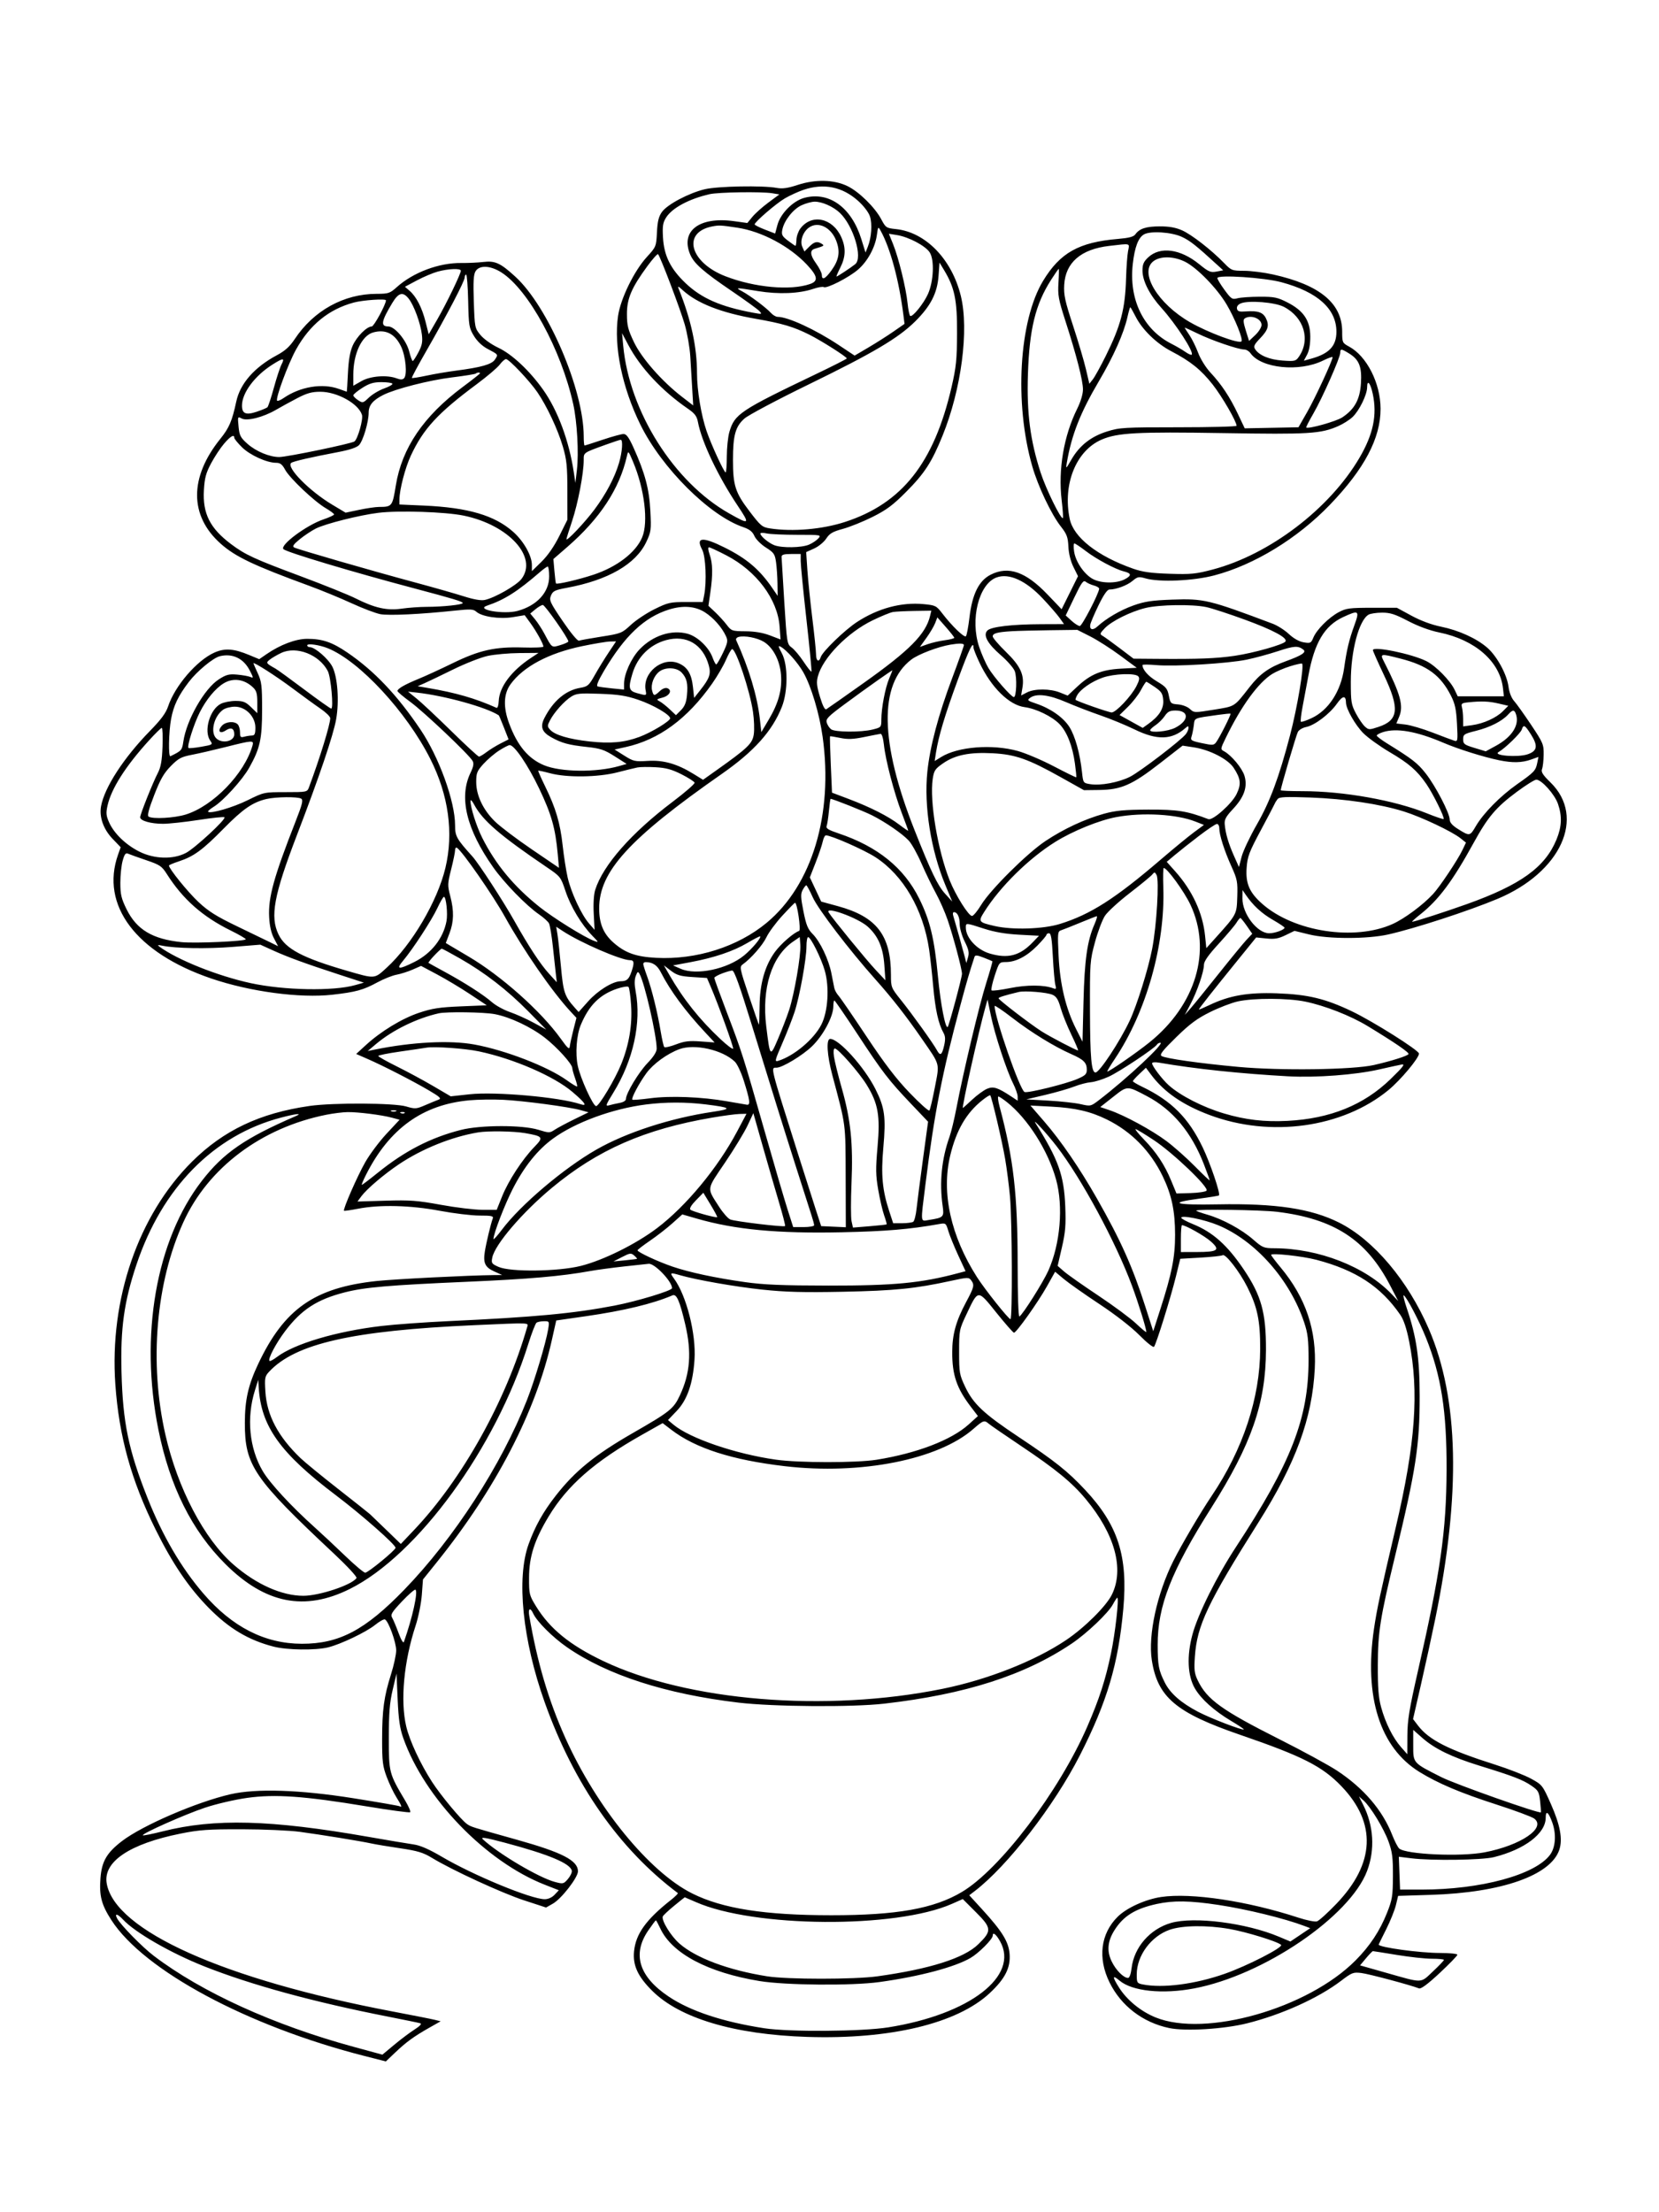 <svg xmlns="http://www.w3.org/2000/svg" width="864" height="1152" viewBox="0 0 864 1152" version="1.1">
	<path d="M 415.500 96.284 C 410.266 98, 407.491 98.394, 404.500 97.847 C 397.178 96.508, 373.891 96.937, 367.103 98.537 C 358.772 100.501, 347.522 106.458, 344.725 110.386 C 343.040 112.753, 342.424 115.274, 342.135 120.988 C 341.763 128.366, 341.679 128.571, 336.886 133.815 C 330.259 141.067, 323.209 155.485, 321.883 164.500 C 319.566 180.250, 323.983 201.769, 333.505 221.119 C 344.640 243.746, 369.513 268.526, 387.110 274.522 C 390.359 275.629, 391.884 276.841, 392.892 279.117 C 393.652 280.834, 396.315 283.509, 398.880 285.131 C 403.038 287.761, 403.566 288.526, 404.162 292.777 C 404.527 295.375, 404.864 300.380, 404.912 303.900 L 405 310.301 402.250 306.284 C 395.575 296.534, 388.926 290.885, 377.302 285.088 C 365.825 279.365, 362.193 279.718, 365.674 286.221 C 367.540 289.706, 368.122 303.043, 366.713 310 L 366.003 313.500 357.200 313.500 C 349.055 313.500, 347.833 313.778, 340.869 317.220 C 336.729 319.266, 331.184 322.949, 328.548 325.405 C 323.910 329.724, 323.412 329.923, 313.243 331.517 C 307.463 332.424, 302.185 333.376, 301.515 333.633 C 300.816 333.901, 297.213 329.563, 293.065 323.458 C 286.410 313.665, 285.922 312.602, 286.951 310.119 C 287.926 307.764, 288.974 307.254, 295.197 306.103 C 316.617 302.141, 331.115 293.792, 336.560 282.281 C 339.088 276.938, 339.210 276.011, 338.702 266.057 C 338.123 254.700, 335.919 246.392, 329.998 233.250 C 327.548 227.811, 326.240 226, 324.764 226 C 323.681 226, 318.766 227.350, 313.841 229 C 308.916 230.650, 304.687 232, 304.443 232 C 304.199 232, 303.999 229.863, 303.999 227.250 C 303.992 202.983, 285.444 159.659, 268.387 144.071 C 260.558 136.915, 257.875 135.692, 251.629 136.428 C 248.808 136.760, 243.698 136.996, 240.273 136.952 C 228.661 136.803, 215.200 141.837, 206.640 149.531 C 203.058 152.750, 202.300 153.001, 196.140 153.012 C 179.044 153.042, 163.358 161.715, 153.480 176.596 C 150.889 180.500, 148.438 182.716, 144.228 184.964 C 132.528 191.210, 125.064 199.714, 123.054 209.088 C 120.875 219.248, 119.361 222.792, 114.762 228.500 C 98.549 248.621, 98.602 268.572, 114.905 283.103 C 122.535 289.904, 132.106 294.459, 161 305.045 C 167.325 307.362, 177.260 311.449, 183.078 314.127 C 188.896 316.805, 195.656 319.370, 198.101 319.827 C 202.552 320.658, 219.260 319.860, 236.903 317.972 C 244.931 317.113, 246.554 317.191, 248.006 318.505 C 250.916 321.139, 260.128 322.525, 267.080 321.375 L 273.245 320.356 276.214 324.428 C 279.311 328.676, 282.999 335.350, 283.001 336.710 C 283.002 337.145, 278.164 337.354, 272.251 337.176 C 257.808 336.741, 249.652 338.571, 235.702 345.379 C 229.541 348.386, 221.575 352.044, 218 353.509 C 210.791 356.464, 207 358.642, 207 359.830 C 207 360.261, 210.038 362.836, 213.750 365.551 C 220.853 370.747, 244.473 393.148, 246.148 396.277 C 246.864 397.614, 246.574 399.249, 245.069 402.358 C 238.863 415.178, 242.851 431.798, 256.915 451.723 C 262.611 459.791, 274.119 471.610, 280.667 476.115 C 283.034 477.743, 285.390 479.859, 285.902 480.818 C 286.415 481.776, 287.333 487.271, 287.941 493.030 C 288.550 498.788, 289.258 505.300, 289.515 507.500 L 289.982 511.500 285.921 507.042 C 281.378 502.056, 275.380 492.920, 267.839 479.500 C 262.030 469.163, 249.351 449.688, 246.029 446 C 237.721 436.778, 237 435.482, 237 429.775 C 237 417.339, 228.664 394.288, 218.961 379.896 C 206.841 361.918, 194.889 349.332, 180.869 339.781 C 172.945 334.382, 167.843 332.647, 159.942 332.665 C 154.026 332.678, 145.901 335.752, 138.752 340.684 L 135.005 343.269 129.752 341.083 C 121.735 337.747, 117.096 337.422, 111.687 339.814 C 102.540 343.861, 91.107 357.139, 87.550 367.849 C 86.407 371.292, 83.868 374.732, 78.188 380.536 C 64.481 394.542, 54.424 410.004, 52.626 419.837 C 51.604 425.421, 53.855 431.813, 58.576 436.741 L 62.843 441.194 61.474 445.075 C 52.181 471.414, 70.835 496.195, 110 509.540 C 130.179 516.416, 156.188 519.901, 173.093 517.994 C 185.290 516.618, 189.213 515.543, 196.500 511.579 C 199.800 509.784, 204.300 507.983, 206.500 507.578 C 208.700 507.173, 212.476 505.975, 214.892 504.915 L 219.283 502.987 227.666 507.447 C 232.277 509.899, 239.976 514.515, 244.775 517.703 L 253.500 523.500 240 524.062 C 228.891 524.524, 225.040 525.114, 218.255 527.392 C 209.289 530.403, 198.376 537.035, 190.500 544.258 L 185.500 548.844 191.500 551.469 C 199.765 555.084, 215.108 562.959, 223.424 567.854 C 229.097 571.194, 230 572.056, 228.424 572.629 C 227.366 573.013, 224.250 574.300, 221.500 575.488 C 216.794 577.522, 216.206 577.562, 211.500 576.175 C 205.264 574.336, 173.434 574.170, 161.263 575.913 C 135.366 579.620, 116.437 588.590, 99.979 604.954 C 72.027 632.745, 56.928 676.628, 60.070 720.942 C 61.988 748, 68.333 770.863, 81.040 796.500 C 89.816 814.208, 98.194 826.576, 108.610 837.199 C 119.203 848.003, 129.350 854.077, 142.460 857.461 C 149.454 859.267, 164.125 859.479, 170.807 857.871 C 177.350 856.296, 190.732 849.905, 195.421 846.116 C 197.577 844.373, 199.827 843.105, 200.421 843.298 C 202.227 843.884, 206.366 855.241, 206.327 859.500 C 206.306 861.700, 205.103 867.251, 203.653 871.835 C 199.977 883.458, 199.016 890.464, 199.008 905.727 C 199.001 917.274, 199.306 919.767, 201.408 925.351 C 202.732 928.868, 204.982 933.595, 206.408 935.854 C 209.073 940.076, 209.604 941.491, 208.195 940.620 C 207.752 940.347, 196.840 938.450, 183.945 936.405 C 156.028 931.979, 133.474 931.254, 120.014 934.350 C 102.356 938.412, 74.198 950.566, 63.539 958.727 C 55.583 964.818, 52.971 969.322, 52.320 978.071 C 51.635 987.288, 52.836 991.888, 58.020 999.910 C 74.973 1026.139, 128.936 1055.108, 189.724 1070.614 L 200.947 1073.477 205.724 1068.925 C 211.487 1063.433, 215.570 1060.456, 223.496 1055.968 L 229.491 1052.572 226.496 1051.825 C 224.848 1051.414, 214.950 1049.456, 204.500 1047.473 C 116.687 1030.816, 59.879 1005.384, 55.576 980.803 C 53.601 969.520, 67.429 960.184, 94.031 954.840 C 103.837 952.870, 108.471 952.542, 126 952.578 C 137.275 952.601, 150.775 953.194, 156 953.896 C 167.218 955.404, 187.831 958.756, 193.500 959.995 C 195.700 960.476, 202.426 961.595, 208.447 962.482 C 217.474 963.812, 220.379 964.693, 225.010 967.506 C 235.502 973.880, 261.457 985.839, 272.943 989.593 L 284.386 993.332 287.943 991.312 C 292.401 988.779, 301 977.695, 301 974.481 C 301 968.871, 292.902 964.670, 269.359 958.070 C 245.144 951.282, 245.314 951.335, 243.187 949.829 C 240.101 947.644, 229.567 934.962, 225.056 928 C 218.945 918.570, 213.309 906.461, 211.556 899 C 208.412 885.615, 210.323 865.157, 216.460 846.500 C 217.907 842.100, 219.359 834.900, 219.685 830.500 L 220.280 822.500 227.509 813.500 C 258.264 775.214, 279.027 735.153, 287.350 698.038 L 289.684 687.633 305.092 685.416 C 324.846 682.575, 340.037 678.917, 350.200 674.554 C 352.356 673.629, 353.954 677.254, 356.875 689.697 C 360.287 704.228, 359.464 715.138, 354.090 726.622 C 350.817 733.615, 348.940 735.120, 329.706 746.169 C 309.737 757.640, 299.477 765.982, 289.327 779 C 282.855 787.301, 278.682 794.768, 275.307 804.089 C 268.859 821.897, 272.132 854.085, 283.689 886.500 C 298.882 929.115, 322.457 962.890, 353 985.797 C 353.275 986.004, 351.700 987.593, 349.500 989.329 C 336.425 999.647, 331.082 1007.091, 330.206 1016.208 C 329.512 1023.433, 332.151 1029.189, 339.554 1036.591 C 353.976 1051.013, 382.457 1059.499, 420.500 1060.709 C 463.768 1062.085, 498.530 1053.725, 515.482 1037.868 C 523.471 1030.394, 526.382 1024.615, 525.784 1017.410 C 525.260 1011.093, 521.920 1005.693, 511.440 994.225 L 504.793 986.951 507.646 984.765 C 524.730 971.682, 549.043 940.284, 562.417 914.034 C 576.577 886.240, 582.420 866.528, 585.014 837.800 C 587.488 810.390, 582.294 794.189, 565.159 775.874 C 556.026 766.112, 549.547 760.957, 530.384 748.206 C 512.313 736.182, 506.882 731.081, 502.657 722.164 C 499.684 715.887, 499.500 714.831, 499.500 704 C 499.500 692.708, 499.570 692.351, 503.398 684.271 C 509.521 671.344, 509.106 671.363, 518.907 683.562 C 523.520 689.303, 527.648 694, 528.080 694 C 529.330 694, 540.538 678.229, 545.223 669.877 L 549.500 662.253 554.062 666.063 C 556.572 668.158, 564.897 674.020, 572.562 679.091 C 580.928 684.624, 589.240 691.085, 593.352 695.252 C 597.121 699.071, 600.562 701.814, 600.998 701.348 C 602.094 700.176, 609.746 675.596, 612.447 664.568 L 614.668 655.500 625.191 654.897 C 630.979 654.566, 636.188 654.002, 636.768 653.643 C 638.227 652.742, 645.524 662.140, 649.536 670.087 C 654.868 680.649, 656.339 687.703, 656.298 702.500 C 656.228 727.914, 647.354 754.767, 631.019 779 C 625.223 787.598, 615.300 804.445, 611.081 812.852 C 602.557 829.834, 597.841 851.561, 599.862 864.539 C 602.866 883.837, 612.445 891.915, 646 903.447 C 678.351 914.565, 688.669 919.806, 698.621 930.179 C 717.049 949.386, 716.133 970.409, 695.950 991.432 C 691.462 996.107, 686.927 1000.206, 685.872 1000.541 C 684.818 1000.875, 680.477 1000.009, 676.227 998.616 C 649.775 989.946, 620.350 985.518, 604.692 987.851 C 596.507 989.071, 586.753 993.504, 582.093 998.123 C 573.181 1006.958, 571.605 1019.662, 577.850 1032.346 C 583.865 1044.564, 595.211 1053.233, 608.935 1056.096 C 617.412 1057.864, 637.427 1056.646, 649.500 1053.627 C 667.565 1049.110, 686.660 1040.465, 698.500 1031.444 C 704.112 1027.168, 704.797 1026.910, 709.086 1027.449 C 713.040 1027.946, 734.575 1033.696, 739.028 1035.444 C 740.043 1035.842, 743.655 1033.152, 749.778 1027.439 C 754.850 1022.706, 759 1018.421, 759 1017.917 C 759 1017.413, 754.947 1017, 749.993 1017 C 739.479 1017, 718 1014.062, 718 1012.624 C 718 1012.535, 719.762 1008.955, 721.915 1004.669 C 724.069 1000.382, 726.349 994.714, 726.983 992.072 L 728.135 987.269 745.317 986.730 C 782.098 985.576, 807.687 976.567, 812.091 963.223 C 813.898 957.748, 812.545 950.381, 807.731 939.500 C 803.389 929.684, 803.199 929.440, 797.404 926.254 C 794.157 924.468, 785.650 921.149, 778.500 918.877 C 754.353 911.207, 744.194 906.054, 738.501 898.590 L 735.909 895.192 739.997 877.346 C 742.246 867.531, 745.614 852.075, 747.481 843 C 760.870 777.935, 759.773 728.327, 744.146 692.096 C 733.244 666.822, 715.370 645.652, 697.307 636.621 C 682.814 629.374, 664.338 626.594, 634.423 627.158 C 611.813 627.584, 607.877 626.399, 624.559 624.189 C 630.003 623.467, 634.624 622.710, 634.829 622.505 C 635.701 621.632, 630.332 605.789, 626.354 597.500 C 618.970 582.110, 610.113 573.249, 594.750 565.880 C 592.138 564.627, 590 563.340, 590 563.021 C 590 562.701, 591.528 560.999, 593.395 559.238 L 596.790 556.036 599.582 559.768 C 606.273 568.712, 615.984 575.394, 629.873 580.611 C 661.639 592.543, 699.285 587.291, 723.159 567.598 C 729.451 562.409, 739.003 550.981, 738.997 548.651 C 738.993 546.962, 715.024 531.861, 704 526.603 C 690.139 519.991, 681.107 517.833, 664.901 517.261 C 649.849 516.730, 640.251 518.409, 629.830 523.397 C 626.941 524.779, 624.488 525.818, 624.379 525.705 C 624.159 525.477, 631.449 516.223, 645.152 499.333 L 654.212 488.166 659.520 488.714 C 663.755 489.151, 665.771 488.805, 669.497 487.001 L 674.167 484.741 681.834 486.615 C 691.778 489.046, 712.188 489.045, 723 486.614 C 736.853 483.498, 764.719 474.425, 779.830 468.111 C 812.919 454.283, 826.030 425.549, 807.504 407.461 C 803.423 403.476, 802.492 401.997, 803.095 400.455 C 803.515 399.380, 803.891 395.989, 803.930 392.921 C 803.996 387.660, 803.622 386.775, 797.375 377.421 C 793.731 371.964, 789.739 366.375, 788.504 365 C 787.150 363.492, 786.011 360.576, 785.635 357.650 C 784.810 351.238, 779.630 341.710, 774.570 337.300 C 768.989 332.434, 759.732 328.224, 750.456 326.333 C 745.551 325.332, 739.887 323.228, 735.093 320.624 L 727.500 316.500 714.500 316.500 C 702.864 316.500, 701.050 316.740, 697.209 318.791 C 691.999 321.573, 685.706 327.882, 683.977 332.055 C 682.793 334.913, 682.444 335.082, 678.938 334.490 C 676.571 334.090, 673.713 332.487, 671.247 330.177 C 669.089 328.154, 665.338 325.753, 662.912 324.840 C 629.537 312.280, 626.959 311.661, 610.500 312.252 C 599.886 312.634, 596.176 313.191, 590.288 315.286 C 583.537 317.688, 576.060 322.051, 571.545 326.224 C 569.193 328.398, 567.393 328.001, 567.787 325.396 C 567.944 324.353, 569.879 319.788, 572.085 315.250 C 574.769 309.732, 576.660 306.998, 577.798 306.994 C 581.308 306.983, 587.035 304.841, 589.817 302.500 C 592.431 300.301, 593.056 300.180, 596.598 301.194 C 603.869 303.276, 621.418 302.512, 632.388 299.637 C 653.139 294.198, 675.713 280.415, 692.572 262.891 C 710.591 244.159, 719.022 228.191, 718.988 212.856 C 718.959 199.547, 711.807 185.442, 702.566 180.465 C 699.108 178.603, 699 178.369, 699 172.739 C 699 157.959, 687.401 148.356, 663 142.932 C 658.325 141.893, 651.554 141.034, 647.953 141.022 C 641.621 141.001, 641.276 140.866, 637.453 136.928 C 630.857 130.134, 620.577 122.143, 615.601 119.942 C 612.287 118.476, 608.851 117.867, 603.972 117.883 C 596.853 117.905, 593.414 119.031, 591.277 122.039 C 590.384 123.296, 587.960 123.937, 582.277 124.416 C 561.873 126.138, 552.123 131.594, 543.230 146.267 C 530.693 166.954, 528.179 210.035, 537.597 242.811 C 540.611 253.300, 547.491 267.790, 552.487 274.171 C 555.607 278.155, 556.184 279.697, 556.418 284.671 C 556.590 288.317, 557.579 292.288, 559.058 295.274 L 561.422 300.048 557.153 308.655 L 552.885 317.261 545.634 309.673 C 534.212 297.720, 525.240 294.568, 515.967 299.250 C 509.808 302.360, 506.345 309.320, 504.896 321.500 C 504.307 326.450, 503.476 330.865, 503.050 331.312 C 502.198 332.206, 495.769 326.004, 490.725 319.423 C 487.659 315.422, 487.180 315.184, 481 314.595 C 469.449 313.494, 457.296 316.751, 446.354 323.880 C 439.946 328.055, 428.374 339.246, 427.448 342.164 C 426.505 345.134, 425.001 344.269, 424.988 340.750 C 424.982 338.962, 424.112 330.525, 423.055 322 C 421.998 313.475, 420.845 302.225, 420.493 297 L 419.852 287.500 423.991 285.636 C 426.268 284.612, 429.104 282.288, 430.294 280.473 C 432.058 277.782, 433.659 276.848, 438.978 275.409 C 442.565 274.439, 449.538 271.624, 454.473 269.155 C 461.712 265.532, 465.092 263.007, 471.973 256.082 C 481.518 246.475, 485.262 240.696, 490.851 226.937 C 500.676 202.750, 504.734 171.740, 500.385 154.064 C 495.677 134.926, 482.026 120.890, 466.568 119.295 C 461.592 118.781, 461.263 118.560, 458.934 114.157 C 455.674 107.993, 447.380 99.850, 441.381 96.924 C 434.389 93.513, 424.681 93.273, 415.500 96.284 M 418.426 98.872 C 415.635 99.824, 411.291 101.811, 408.772 103.288 C 404.198 105.968, 392.985 115.621, 393.017 116.850 C 393.026 117.208, 395.431 118.426, 398.361 119.559 L 403.688 121.617 404.887 117.134 C 406.475 111.197, 413.007 104.614, 418.880 103.032 C 431.753 99.566, 443.411 107.973, 448.549 124.428 L 450.757 131.500 451.952 128.500 C 453.850 123.736, 454.349 116.586, 453.056 112.670 C 452.368 110.584, 449.786 107.194, 446.927 104.625 C 438.694 97.223, 428.995 95.265, 418.426 98.872 M 369.500 101.126 C 358.774 103.605, 350.042 108.303, 346.901 113.285 C 345.222 115.948, 344.944 117.732, 345.282 123.673 C 345.820 133.143, 349.177 139.956, 356.961 147.381 C 365.310 155.345, 375.251 159.702, 392.296 162.868 C 396.787 163.702, 396.993 163.650, 395.542 162.047 C 394.690 161.105, 388.190 156.389, 381.098 151.567 C 366.222 141.452, 361.400 137.201, 359.417 132.456 C 354.303 120.215, 364.260 112.676, 382.250 115.169 L 389.209 116.133 391.855 112.903 C 393.310 111.127, 397.063 107.777, 400.195 105.459 L 405.889 101.244 402.195 100.633 C 396.693 99.723, 374.093 100.064, 369.500 101.126 M 417.496 106.863 C 413.091 108.864, 408.388 114.812, 407.432 119.589 C 406.905 122.223, 407.295 122.987, 410.345 125.314 C 412.282 126.791, 414.053 128, 414.281 128 C 414.509 128, 414.736 126.570, 414.786 124.821 C 414.836 123.073, 415.732 120.485, 416.778 119.071 C 422.621 111.172, 433.553 113.402, 438.104 123.421 C 440.607 128.932, 440.465 133.742, 437.636 139.331 C 436.336 141.899, 435.445 144, 435.656 144 C 436.152 144, 442.939 139.520, 445.393 137.572 C 449.491 134.320, 444.444 117.535, 437.344 110.803 C 433.935 107.570, 428.109 104.992, 424.282 105.022 C 422.752 105.034, 419.698 105.862, 417.496 106.863 M 370.836 117.934 C 355.050 121.049, 359.298 136.728, 377.868 143.889 C 393.037 149.739, 411.716 151.435, 421.892 147.888 C 426.266 146.363, 425.871 143.846, 420.328 137.920 C 411.273 128.239, 396.712 120.484, 384 118.570 C 375.274 117.257, 374.466 117.218, 370.836 117.934 M 421.360 118.460 C 418.184 120.685, 416.477 125.556, 417.831 128.529 L 418.942 130.967 421.426 128.484 C 424.078 125.832, 425.619 125.473, 427.972 126.962 C 429.476 127.912, 429.255 128.067, 424.227 129.573 C 421.681 130.336, 421.921 132.909, 424.928 137.059 C 426.618 139.392, 428 142.133, 428 143.150 C 428 146.113, 429.764 145.309, 432.971 140.882 C 436.969 135.363, 437.673 131.051, 435.504 125.372 C 432.828 118.365, 426.153 115.103, 421.360 118.460 M 456.672 122.376 C 455.780 128.885, 451.807 136.153, 446.790 140.453 C 441.968 144.586, 430.500 150.427, 429.013 149.508 C 428.478 149.177, 426.060 149.579, 423.640 150.401 C 416.254 152.909, 405.528 153.351, 394.761 151.591 C 382.954 149.662, 382.731 149.665, 386.500 151.699 C 390.600 153.911, 399.084 160.267, 401.405 162.867 C 402.453 164.040, 404.070 165, 404.998 165 C 410.350 165, 424.644 171.596, 436.790 179.670 L 445.080 185.180 452.290 180.936 C 456.256 178.601, 462.104 174.884, 465.286 172.676 L 471.072 168.660 470.493 164.080 C 468.205 145.985, 463.688 129.265, 458.618 120.133 C 457.352 117.851, 457.281 117.933, 456.672 122.376 M 595.750 122.080 C 592.799 123.799, 590.943 128.713, 589.953 137.427 C 587.852 155.918, 595.458 171.622, 610.108 179.038 C 612.524 180.261, 615.763 182.151, 617.308 183.240 C 618.852 184.328, 620.347 184.986, 620.631 184.702 C 621.931 183.402, 612.401 168.672, 604.906 160.396 C 598.703 153.546, 595 146.272, 595 140.934 C 595 137.638, 595.603 136.239, 597.983 134.016 C 604.219 128.190, 614.745 129.598, 624.527 137.565 C 629.456 141.580, 630.452 142.006, 633.555 141.424 L 637.043 140.769 634.713 138.635 C 622.813 127.734, 619.855 125.381, 615.500 123.351 C 610.105 120.836, 599.102 120.128, 595.750 122.080 M 465.106 127.116 C 467.971 134.184, 471.828 149.887, 472.638 157.778 C 472.992 161.231, 473.623 164.267, 474.040 164.525 C 475.249 165.272, 481.100 158.027, 483.307 153.051 C 486.229 146.460, 486.699 135.408, 484.224 131.491 C 482.041 128.036, 473.284 123.389, 467.091 122.399 L 462.924 121.732 465.106 127.116 M 577.662 128.057 C 562.920 129.770, 554.890 136.732, 554.235 148.367 C 553.942 153.571, 554.635 156.771, 558.810 169.500 C 561.516 177.750, 564.540 187.954, 565.530 192.175 L 567.330 199.850 569.163 197.520 C 570.171 196.239, 573.192 190.760, 575.876 185.345 C 583.717 169.530, 585.986 160.872, 586.447 145 C 586.615 139.225, 587.083 132.813, 587.487 130.750 C 588.320 126.502, 589.133 126.725, 577.662 128.057 M 337.248 138.458 C 328.908 149.815, 326.500 155.429, 326.503 163.500 C 326.506 169.490, 327.034 171.606, 330.165 178.169 C 334.176 186.575, 344.763 198.609, 355.261 206.696 L 361.022 211.134 360.511 202.567 C 360.230 197.855, 359.777 190.231, 359.504 185.625 C 359.231 181.019, 357.914 173.481, 356.578 168.875 C 354.232 160.787, 343.882 133.549, 342.710 132.377 C 342.394 132.061, 339.936 134.797, 337.248 138.458 M 600.635 136.073 C 593.201 141.920, 602.984 158.154, 619.749 167.791 C 629.099 173.167, 645.178 179.156, 646.556 177.777 C 647.535 176.798, 643.128 165.833, 638.846 158.592 C 633.771 150.011, 623.170 139.172, 616.934 136.186 C 610.994 133.342, 604.167 133.294, 600.635 136.073 M 488.792 143.616 C 488.143 152.627, 484.713 159.336, 476.674 167.322 C 467.882 176.054, 454.844 183.769, 420.963 200.287 C 404.718 208.207, 389.761 216.149, 387.727 217.935 C 383.009 222.078, 381.725 226.688, 381.725 239.500 C 381.725 252.802, 382.932 256.546, 390.363 266.285 C 396.176 273.906, 396.951 274.549, 401.065 275.176 C 412.878 276.976, 428.173 275.660, 440 271.827 C 469.774 262.177, 486.433 241.099, 495.584 201.500 C 497.971 191.171, 498.367 187.271, 498.428 173.500 C 498.506 156.238, 497.164 149.741, 491.639 140.616 L 489.288 136.732 488.792 143.616 M 247.669 141.250 C 246.610 142.980, 246.400 146.658, 246.759 157.159 C 247.218 170.566, 247.282 170.886, 250.234 174.468 C 251.964 176.566, 255.907 179.376, 259.513 181.080 C 266.638 184.446, 275.694 192.910, 282.750 202.798 C 290.439 213.573, 296.381 229.530, 298.838 246 L 299.658 251.500 300.464 244.579 C 301.476 235.888, 300.564 219.664, 298.549 210.500 C 292.321 182.178, 275.196 150.788, 261.093 141.844 C 255.380 138.221, 249.677 137.969, 247.669 141.250 M 227.912 141.445 C 225.388 142.141, 220.526 144.201, 217.107 146.024 L 210.890 149.337 213.302 151.419 C 216.807 154.442, 219.782 160.222, 221.639 167.613 L 223.267 174.093 227.764 166.297 C 232.583 157.943, 240 142.598, 240 140.982 C 240 139.649, 233.520 139.897, 227.912 141.445 M 547.404 145.717 C 539.245 158.472, 536.094 171.336, 535.333 195 C 534.686 215.109, 536.526 229.324, 541.946 246.083 C 544.716 254.648, 552.600 270.733, 553.558 269.776 C 553.775 269.558, 553.481 265.357, 552.903 260.440 C 551.027 244.464, 554.020 226.910, 561.029 212.784 C 562.835 209.143, 564 205.222, 564 202.782 C 564 198.176, 560.622 185.013, 554.817 167 C 551.240 155.902, 550.839 153.687, 551.244 147.250 C 551.495 143.262, 551.556 140, 551.381 140 C 551.205 140, 549.416 142.573, 547.404 145.717 M 242 144.518 C 242 146.389, 232.890 163.836, 222.175 182.486 C 217.755 190.179, 214.297 196.630, 214.489 196.822 C 214.681 197.015, 218.138 196.469, 222.169 195.609 C 226.201 194.749, 233.100 193.578, 237.500 193.007 C 250.700 191.293, 256.113 189.748, 257.773 187.219 C 259.526 184.549, 259.627 184.693, 253.927 181.683 C 251.108 180.194, 248.523 177.739, 246.809 174.922 C 244.284 170.773, 244.099 169.650, 243.821 156.750 C 243.659 149.188, 243.182 143, 242.763 143 C 242.343 143, 242 143.683, 242 144.518 M 634 144.806 C 634 145.407, 635.688 148.196, 637.750 151.003 C 641.233 155.744, 641.713 156.052, 644.500 155.324 C 646.150 154.894, 651.359 154.532, 656.075 154.521 C 663.664 154.502, 665.327 154.846, 670.536 157.513 C 678.921 161.804, 682.343 166.920, 682.389 175.232 C 682.411 179.267, 681.820 182.628, 680.730 184.664 L 679.037 187.828 682.769 186.804 C 692.211 184.211, 696 180.191, 696 172.766 C 696 160.850, 686.232 152.049, 667.375 146.973 C 658.279 144.525, 634 142.948, 634 144.806 M 353.495 150.500 C 359.935 166.540, 363 180.708, 363 194.441 C 363 203.219, 365.171 216.295, 367.991 224.500 C 370.450 231.653, 377.069 246.002, 377.908 245.996 C 378.233 245.993, 378.509 242.281, 378.519 237.746 C 378.529 233.211, 379.124 227.475, 379.840 225 C 382.556 215.615, 385.260 213.809, 425.250 194.667 C 433.913 190.520, 441 186.915, 441 186.654 C 441 185.822, 427.678 177.370, 421.481 174.270 C 413.270 170.163, 407.484 168.449, 393.629 166.021 C 375.525 162.847, 363.148 158.005, 355.596 151.140 C 353.162 148.928, 352.822 148.824, 353.495 150.500 M 204.308 157.750 C 198.538 167.323, 198.080 170, 202.214 170 C 205.590 170, 211.596 177.145, 213.077 182.925 C 213.793 185.716, 214.631 188, 214.941 188 C 215.250 188, 216.578 185.975, 217.891 183.499 C 219.805 179.891, 220.167 178.056, 219.715 174.239 C 219.019 168.367, 215.605 159.039, 212.887 155.583 C 209.865 151.741, 207.583 152.318, 204.308 157.750 M 184.265 157.542 C 171.253 161.046, 161.325 169.124, 154.170 182.029 C 150.004 189.541, 143.321 207.654, 144.339 208.672 C 144.639 208.973, 146.148 208.349, 147.692 207.287 C 156.346 201.333, 167.889 199.427, 176.500 202.529 C 178.700 203.321, 180.552 203.977, 180.616 203.985 C 180.680 203.993, 180.945 199.613, 181.205 194.250 C 181.533 187.497, 182.295 183.107, 183.687 179.967 C 185.757 175.296, 191.034 170, 193.619 170 C 194.756 170, 201 158.501, 201 156.407 C 201 155.442, 189.050 156.253, 184.265 157.542 M 646.176 157.999 C 644.725 158.618, 643.985 159.650, 644.207 160.745 C 644.494 162.159, 645.406 162.436, 648.894 162.170 C 655.064 161.700, 657.770 162.634, 659.305 165.764 C 661.139 169.504, 660.443 171.846, 656.178 176.276 C 653.215 179.354, 652.743 180.371, 653.627 181.776 C 655.676 185.035, 661.014 187.268, 667.937 187.763 C 674.209 188.212, 674.837 188.071, 676.381 185.874 C 682.650 176.954, 679.162 165.223, 668.624 159.783 C 663.976 157.384, 650.187 156.288, 646.176 157.999 M 587.132 165.250 C 585.234 173.650, 579.908 185.589, 572.299 198.500 C 562.608 214.946, 558.061 226.508, 555.588 241 C 555.010 244.388, 555.086 244.336, 557.948 239.369 C 562.166 232.048, 568.117 227.340, 576.477 224.710 C 583.076 222.634, 585.328 222.500, 613.750 222.500 C 630.387 222.500, 643.999 222.151, 644 221.725 C 644.001 219.522, 636.525 206.597, 631.632 200.343 C 625.561 192.585, 620.074 188.163, 610 182.909 C 602.307 178.896, 594.895 171.700, 591.448 164.897 C 590.083 162.204, 588.820 160, 588.642 160 C 588.464 160, 587.784 162.363, 587.132 165.250 M 648.291 165.799 C 647.365 166.388, 647.481 167.848, 648.791 172.051 L 650.500 177.535 653.750 174.465 C 655.538 172.776, 657 170.421, 657 169.232 C 657 165.913, 651.514 163.751, 648.291 165.799 M 617 170.645 C 617 170.791, 618.105 172.540, 619.456 174.531 C 620.807 176.521, 622.863 180.690, 624.024 183.794 C 625.211 186.966, 627.986 191.422, 630.359 193.969 C 636.179 200.212, 640.468 206.673, 644.676 215.533 L 648.247 223.053 662.244 222.777 L 676.241 222.500 680.809 214.500 C 684.991 207.178, 694 187.729, 694 186.024 C 694 185.629, 691.787 186.401, 689.082 187.740 C 676.704 193.866, 656.783 191.846, 651.218 183.901 C 650.486 182.855, 649.035 182, 647.995 182 C 644.873 182, 630.963 177.234, 623.750 173.693 C 620.038 171.870, 617 170.499, 617 170.645 M 194.309 173.128 C 188.402 174.791, 184 184.174, 184 195.101 L 184 200.884 188.250 198.454 C 192.906 195.792, 201.564 195.123, 206.598 197.037 C 208.520 197.768, 209.647 197.752, 210.413 196.984 C 212.187 195.205, 211.319 185.657, 208.919 180.552 C 205.740 173.788, 200.829 171.293, 194.309 173.128 M 324.561 180 C 327.748 214.289, 350.996 251.112, 379.697 267.330 C 390.463 273.413, 390.742 273.164, 384.173 263.328 C 373.877 247.911, 365.393 230.040, 363.470 219.717 C 362.912 216.721, 361.822 215.286, 358.232 212.816 C 344.753 203.542, 333.532 191.544, 327.229 179.665 L 323.957 173.500 324.561 180 M 697.991 183.750 C 697.978 186.264, 688.671 207.271, 683.968 215.404 C 681.772 219.201, 680.109 222.442, 680.273 222.606 C 681.223 223.557, 695.855 219.462, 699.041 217.354 C 705.465 213.103, 708.232 208.072, 708.771 199.659 C 709.324 191.052, 707.853 187.308, 702.656 184.097 C 698.533 181.548, 698.003 181.509, 697.991 183.750 M 141.847 189.882 C 132.663 195.707, 126.077 204.548, 126.022 211.128 C 125.986 215.419, 128.025 216.303, 133.635 214.429 C 136.311 213.536, 138.847 212.479, 139.271 212.081 C 139.695 211.684, 141.204 207.115, 142.625 201.929 C 144.046 196.743, 145.848 191.262, 146.630 189.750 C 148.431 186.265, 147.510 186.291, 141.847 189.882 M 260.254 189.870 C 259.087 191.449, 253.715 196.021, 248.316 200.031 C 228.049 215.082, 220.537 223.217, 213.996 237.194 C 211.025 243.544, 208.052 254.937, 208.017 260.106 L 208 262.713 220.750 263.279 C 243.798 264.303, 257.626 268.374, 267.297 276.983 C 272.740 281.828, 277 289.378, 277 294.179 L 277 297.425 282.061 292.462 C 285.316 289.271, 288.617 284.492, 291.311 279.072 L 295.500 270.645 295.484 255.572 C 295.471 242.704, 295.125 239.330, 293.114 232.500 C 290.495 223.605, 284.851 211.572, 279.879 204.284 C 275.838 198.362, 265.091 187, 263.530 187 C 262.895 187, 261.421 188.292, 260.254 189.870 M 247.800 194.533 C 247.507 194.826, 241.828 195.737, 235.179 196.558 C 223.432 198.008, 205.858 202.510, 199.591 205.674 C 194.190 208.400, 192 211.050, 192 214.859 C 192 219.766, 189.123 229.491, 186.996 231.774 C 185.836 233.019, 182.135 234.268, 176.359 235.364 C 161.755 238.134, 152.553 240.261, 151.623 241.080 C 149.013 243.383, 161.063 255.642, 172.915 262.740 L 179.985 266.976 187.058 265.488 C 190.948 264.669, 195.564 263.994, 197.315 263.986 C 204.202 263.957, 204.364 263.751, 206.151 252.763 C 209.318 233.289, 220.599 216.690, 240.978 201.516 C 245.940 197.822, 250 194.619, 250 194.399 C 250 193.816, 248.422 193.911, 247.800 194.533 M 188.696 201.978 C 186.113 203.616, 184 205.364, 184 205.863 C 184 206.362, 185.121 207.504, 186.491 208.402 C 188.891 209.975, 189.098 209.924, 192.159 206.999 C 193.906 205.329, 197.478 203.202, 200.097 202.272 C 202.716 201.342, 204.639 200.225, 204.370 199.790 C 204.102 199.356, 201.522 199, 198.637 199 C 194.535 199, 192.368 199.649, 188.696 201.978 M 711.990 201.691 C 711.977 205.547, 707.860 213.931, 704.376 217.196 C 702.794 218.679, 699.475 220.782, 697 221.869 C 687.807 225.906, 681.855 226.269, 637 225.533 C 592.288 224.799, 581.967 225.353, 573.708 228.929 C 560.403 234.691, 553.365 252.178, 557.098 270.201 C 559.093 279.834, 571.523 289.597, 590.111 296.131 C 595.039 297.863, 599.378 298.470, 609.085 298.785 C 620.264 299.147, 622.778 298.900, 631.585 296.572 C 661.173 288.754, 692.403 264.993, 707.968 238.458 C 715.204 226.122, 717.288 216.105, 714.919 205.058 C 713.702 199.381, 712.005 197.431, 711.990 201.691 M 154.870 207.316 C 151.367 209.140, 146.348 211.886, 143.718 213.419 C 137.083 217.287, 128.644 219.415, 125.857 217.924 C 123.780 216.812, 123.738 216.920, 124.237 222.116 C 124.690 226.829, 125.235 227.880, 128.912 231.144 C 133.338 235.072, 140.384 238, 145.410 238 C 149.470 238, 183.191 231.005, 184.617 229.868 C 186.380 228.460, 189.230 218.299, 188.503 216.009 C 186.648 210.163, 175.581 204.025, 166.870 204.010 C 162.431 204.002, 159.894 204.701, 154.870 207.316 M 116.693 231.046 C 114.788 233.271, 111.748 237.872, 109.937 241.270 C 107.246 246.319, 106.561 248.875, 106.192 255.241 C 105.488 267.412, 109.343 275.085, 120.299 283.317 C 127.745 288.912, 132.329 291.027, 156.709 300.117 C 168.694 304.586, 181.538 309.768, 185.251 311.634 C 195.210 316.638, 201.581 318.053, 209.197 316.952 C 212.664 316.450, 218.471 316.031, 222.103 316.020 C 230.693 315.994, 241 314.904, 241 314.021 C 241 313.279, 235.809 311.709, 216 306.460 C 183.692 297.898, 149.376 287.619, 147.633 285.981 C 145.508 283.984, 159.560 273.494, 168.372 270.499 C 171.467 269.447, 174 268.272, 174 267.888 C 174 267.504, 172.043 266.043, 169.651 264.641 C 163.692 261.149, 150.845 248.985, 148.482 244.597 C 146.985 241.817, 145.924 241, 143.810 241 C 138.933 241, 130.166 237.007, 126.011 232.893 C 123.805 230.710, 122 228.490, 122 227.961 C 122 225.989, 120.053 227.120, 116.693 231.046 M 316 231.393 C 303.487 235.920, 304 235.563, 303.996 239.725 C 303.989 246.530, 300.977 262.273, 297.960 271.279 C 296.332 276.138, 295 280.407, 295 280.765 C 295 282.168, 304.517 272.127, 309.489 265.479 C 315.573 257.345, 320.099 248.779, 322.388 241.068 C 324.075 235.385, 324.533 228.985, 323.250 229.021 C 322.837 229.033, 319.575 230.100, 316 231.393 M 326.496 237.500 C 322.660 254.540, 312.460 270.069, 295.350 284.914 L 288.200 291.118 288.736 297.309 C 289.030 300.714, 289.399 303.652, 289.556 303.837 C 290.079 304.456, 301.403 301.817, 309 299.307 C 321.323 295.235, 331.156 287.692, 334.451 279.782 C 337.752 271.860, 335.652 254.580, 329.667 240.411 C 327.220 234.617, 327.157 234.560, 326.496 237.500 M 197 267.051 C 187.114 268.282, 169.522 272.710, 164.500 275.232 C 162.300 276.337, 158.541 278.830, 156.146 280.773 C 152.860 283.438, 152.136 284.497, 153.195 285.089 C 154.912 286.050, 193.288 297.149, 216.500 303.398 C 225.850 305.915, 237.091 309.118, 241.480 310.516 C 246.741 312.192, 250.489 312.841, 252.480 312.420 C 257.671 311.325, 269.034 304.822, 271.573 301.494 C 280.235 290.137, 264.933 273.353, 241.500 268.508 C 231.967 266.537, 207.547 265.737, 197 267.051 M 396 277.851 C 396 279.198, 400.338 282.805, 403.315 283.933 C 407.263 285.429, 417.445 285.262, 421.282 283.638 C 423.052 282.889, 425.256 281.426, 426.180 280.388 C 427.816 278.548, 427.535 278.500, 415.180 278.500 C 408.206 278.500, 401.038 278.174, 399.250 277.775 C 397.462 277.376, 396 277.410, 396 277.851 M 559.397 287.250 C 560.199 292.470, 564.411 298.752, 568.845 301.342 C 573.113 303.834, 581.351 303.982, 585.783 301.645 C 589.468 299.702, 589.321 298.544, 585.259 297.538 C 580.827 296.439, 570.916 291.131, 565.408 286.906 C 562.607 284.758, 559.962 283, 559.530 283 C 559.098 283, 559.038 284.913, 559.397 287.250 M 369.574 288.750 C 371.188 293.274, 371.301 299.145, 369.951 308.484 L 368.942 315.467 372.461 318.787 C 374.396 320.613, 377.107 323.584, 378.484 325.390 C 380.900 328.557, 381.247 328.676, 388.244 328.733 C 393.090 328.772, 397.327 329.490, 401 330.895 C 404.025 332.052, 406.505 332.999, 406.510 332.999 C 406.516 333, 406.291 329.955, 406.010 326.233 C 404.939 312.022, 393.977 297.362, 378.347 289.238 C 373.863 286.907, 369.754 285, 369.215 285 C 368.640 285, 368.788 286.547, 369.574 288.750 M 407.038 290 C 407.055 290.825, 407.691 301.378, 408.451 313.451 C 409.806 334.999, 409.878 335.436, 412.335 337.225 C 413.711 338.228, 416.494 341.543, 418.518 344.592 C 420.541 347.641, 422.376 349.957, 422.594 349.739 C 422.813 349.520, 421.644 337.321, 419.996 322.628 C 418.348 307.936, 417 294.243, 417 292.200 L 417 288.485 412.003 288.493 C 408.217 288.498, 407.014 288.864, 407.038 290 M 281.357 297.779 C 269.501 308.042, 262.790 312.304, 253.583 315.417 C 247.451 317.491, 262.439 320.051, 269.509 318.137 C 279.624 315.400, 286 308.460, 286 300.188 C 286 297.335, 285.663 295.013, 285.250 295.029 C 284.837 295.045, 283.086 296.283, 281.357 297.779 M 519 300.706 C 509.730 304.095, 505.112 322.639, 509.972 336.962 C 511.177 340.516, 513.312 345.383, 514.715 347.777 C 517.442 352.430, 526.669 363, 528.004 363 C 529.366 363, 529.724 352.676, 528.472 349.474 C 527.822 347.810, 524.581 344.102, 521.270 341.234 C 514.253 335.155, 511.842 330.729, 514.241 328.331 C 516.202 326.369, 527.041 325.101, 542.318 325.044 L 554.136 325 551.845 321.782 C 550.585 320.012, 546.616 315.443, 543.027 311.629 C 534.257 302.311, 525.500 298.330, 519 300.706 M 559.507 311.127 L 555.015 320.500 558.023 323.250 C 559.678 324.762, 561.629 326, 562.358 326 C 563.508 326, 572.274 309.108, 572.439 306.572 C 572.473 306.062, 571.234 305.305, 569.686 304.891 C 568.138 304.477, 566.226 303.602, 565.436 302.947 C 564.238 301.953, 563.251 303.314, 559.507 311.127 M 278.826 317.286 L 276.153 319.500 278.633 322.500 C 279.997 324.150, 282.194 327.525, 283.516 330 C 287.552 337.557, 287.213 337.316, 291.860 335.924 C 294.137 335.242, 296 334.384, 296 334.017 C 296 332.429, 283.795 315.003, 282.705 315.036 C 282.042 315.056, 280.297 316.068, 278.826 317.286 M 596.601 316.594 C 588.895 318.459, 578.944 323.404, 575.355 327.154 C 572.813 329.810, 572.684 330.240, 574.175 331.076 C 575.096 331.593, 579.112 334.487, 583.099 337.508 L 590.349 343 602.424 343.094 C 624.338 343.264, 633.387 342.911, 643 341.511 C 652.746 340.091, 668.482 335.648, 669.479 334.034 C 670.632 332.168, 663.025 328.077, 648.500 322.753 C 640.250 319.730, 631.115 316.748, 628.201 316.128 C 621.003 314.596, 603.812 314.849, 596.601 316.594 M 348.366 317.427 C 335.566 321.432, 325.371 331.058, 314.553 349.356 C 311.511 354.502, 310.413 357.192, 311.249 357.452 C 311.937 357.667, 315.313 358.126, 318.750 358.471 L 325 359.099 325 356.087 C 325 350.975, 328.776 342.636, 333.153 338.081 C 340.029 330.925, 349.737 327.777, 358.042 330.009 C 363.227 331.403, 369.168 337.058, 371.121 342.458 C 371.825 344.406, 372.679 346, 373.017 346 C 373.355 346, 374.917 343.311, 376.488 340.025 C 378.960 334.853, 379.183 333.698, 378.150 331.429 C 376.004 326.719, 371.585 321.699, 367.054 318.822 C 362.036 315.636, 355.620 315.158, 348.366 317.427 M 465 318.708 C 463.625 318.948, 458.900 320.885, 454.500 323.012 C 441.438 329.327, 428.564 342.479, 425.953 352.174 C 425.124 355.254, 425.332 357.284, 427.063 362.982 C 428.468 367.608, 429.587 369.769, 430.347 369.325 C 430.981 368.955, 439.718 362.819, 449.762 355.690 C 473.727 338.681, 482.098 330.231, 484.377 320.750 L 485.038 318 476.269 318.136 C 471.446 318.211, 466.375 318.469, 465 318.708 M 699.444 321.374 C 689.786 325.871, 684.553 334.692, 681.421 351.751 C 680.538 356.563, 679.177 363.833, 678.398 367.906 C 677.618 371.980, 677.210 375.544, 677.493 375.826 C 677.775 376.108, 680.308 375.261, 683.122 373.943 C 691.888 369.837, 698.299 359.994, 699.995 348.038 C 701.380 338.270, 702.581 333.246, 705.360 325.588 C 708.160 317.876, 707.683 317.537, 699.444 321.374 M 712.743 320.084 C 707.720 323.009, 703.500 338.949, 703.500 355 C 703.500 365.503, 703.729 366.933, 706.142 371.500 C 707.595 374.250, 709.705 377.333, 710.832 378.350 C 712.789 380.119, 713.104 380.126, 717.978 378.507 C 728.407 375.043, 729.019 368.981, 720.712 351.439 C 717.570 344.805, 715 339.003, 715 338.546 C 715 336.318, 735.216 340.469, 742.795 344.254 C 747.736 346.722, 755.232 354.322, 757.579 359.244 L 759.176 362.593 771.195 362.593 L 783.214 362.593 782.740 358.387 C 781.175 344.503, 768.217 333.157, 749.584 329.358 C 744.592 328.341, 738.581 326.130, 733.310 323.372 C 726.489 319.804, 723.990 319.006, 719.726 319.030 C 716.851 319.047, 713.709 319.521, 712.743 320.084 M 487.031 324.454 C 486.406 326.079, 484.363 329.539, 482.492 332.144 L 479.090 336.880 483.090 335.468 C 485.290 334.692, 489.320 333.761, 492.045 333.400 C 494.770 333.038, 496.991 332.463, 496.979 332.121 C 496.968 331.780, 494.981 329.250, 492.564 326.500 L 488.169 321.500 487.031 324.454 M 527 328.694 C 519.455 329.139, 517 329.802, 517 331.395 C 517 332.142, 520.086 335.759, 523.859 339.433 C 531.487 346.862, 533.603 351.470, 532.470 358.180 L 531.798 362.156 534.849 360.578 C 538.787 358.541, 546.860 358.560, 552.001 360.617 L 556.042 362.234 561.054 357.546 C 567.944 351.101, 573.662 348.747, 583.758 348.198 L 592.017 347.748 583.258 341.276 C 578.441 337.716, 571.474 333.272, 567.775 331.401 L 561.050 328 546.775 328.185 C 538.924 328.287, 530.025 328.516, 527 328.694 M 384.677 331.682 C 383.674 331.953, 383.092 332.698, 383.383 333.337 C 390.012 347.881, 394.383 362.434, 395.738 374.470 L 396.500 381.239 400.281 374.870 C 405.441 366.176, 407.367 359.166, 406.741 351.362 C 406.141 343.884, 402.615 337.145, 397.759 334.193 C 394.332 332.109, 387.762 330.849, 384.677 331.682 M 346.821 333.364 C 338.410 335.685, 331.982 342.086, 329.380 350.731 C 327.112 358.267, 327.458 359.755, 331.750 360.947 C 336.794 362.348, 336.790 362.350, 336.248 359.518 C 334.506 350.402, 344.891 341.839, 353.386 345.388 C 357.984 347.309, 360.141 350.864, 360.885 357.745 L 361.500 363.429 364.687 359.400 C 369.541 353.264, 370.350 350.927, 369.138 346.537 C 366.094 335.512, 357.473 330.424, 346.821 333.364 M 303.202 336.477 C 285.760 340.099, 272.538 347.133, 265.872 356.336 C 262.260 361.322, 262.014 368.269, 265.149 376.712 C 269.447 388.286, 275.086 395.049, 283.300 398.481 C 291.980 402.107, 310.527 402.319, 322.428 398.927 L 326.356 397.808 320.108 393.835 C 314.757 390.433, 312.686 389.736, 305.680 388.977 C 296.057 387.936, 292.478 386.959, 286.990 383.874 C 282.170 381.165, 281.226 378.411, 283.556 373.858 C 288.115 364.949, 294.613 359.474, 302.154 358.187 C 306.094 357.514, 306.710 356.975, 309.781 351.512 C 311.619 348.243, 314.861 342.965, 316.985 339.784 L 320.848 334 317.674 334.065 C 315.928 334.101, 309.416 335.187, 303.202 336.477 M 160 336.063 C 160 336.578, 160.607 337, 161.350 337 C 164.009 337, 170.985 343.051, 173.096 347.188 C 175.814 352.515, 176.720 365.044, 175.073 374.505 C 173.634 382.766, 166.171 404.816, 154.707 434.681 C 142.607 466.201, 140.549 477.305, 145.073 486.652 C 148.688 494.118, 157.523 498.804, 180.624 505.505 C 195.481 509.816, 194.900 509.858, 201.335 503.976 C 214.474 491.968, 227.815 469.323, 231.955 452 C 236.333 433.680, 233.618 414.052, 224.095 395.188 C 211.729 370.690, 187.259 344.264, 170.760 337.587 C 166.358 335.806, 160 334.905, 160 336.063 M 495 335.694 C 488.470 336.794, 478.243 340.696, 474.593 343.480 C 457.685 356.376, 458.227 386.593, 476.182 432 C 484.772 453.724, 488.298 461.081, 492.165 465.350 L 495.925 469.500 492.378 461 C 484.788 442.812, 481.112 419.707, 482.965 401.840 C 484.319 388.778, 488.680 372.332, 495.872 353.170 C 499.242 344.188, 502 336.425, 502 335.920 C 502 334.993, 499.613 334.916, 495 335.694 M 407.190 340.187 C 410.415 346.246, 410.414 359.978, 407.189 368.105 C 402.188 380.708, 392.754 391.245, 376 402.941 C 327.707 436.655, 312.051 453.806, 312.046 473 C 312.044 480.973, 314.259 486.264, 319.542 490.903 C 325.621 496.241, 331.249 498.239, 341.742 498.788 C 362.662 499.883, 384.224 493.040, 399.296 480.523 C 422.918 460.908, 434.015 424.070, 428.438 383.784 C 426.754 371.622, 422.440 357.227, 418.313 350 C 415.548 345.159, 409.623 338.455, 406.697 336.857 C 405.126 336, 405.190 336.428, 407.190 340.187 M 498.735 354.250 C 492.091 372.358, 488.772 383.439, 487.457 391.902 L 486.773 396.303 490.194 394.189 C 498.919 388.797, 516.728 387.398, 530.020 391.061 C 534.134 392.195, 542.624 395.808, 548.888 399.090 C 555.151 402.372, 560.385 404.932, 560.519 404.779 C 560.652 404.626, 560.340 401.411, 559.824 397.635 C 558.566 388.431, 555.688 381.088, 551.749 377.032 C 547.905 373.075, 539.541 369.009, 533.682 368.250 C 525.553 367.197, 516.226 358.011, 510.075 345 C 508.384 341.425, 507.001 337.938, 507.001 337.250 C 506.998 333.272, 504.691 338.018, 498.735 354.250 M 665.652 339.061 C 660.872 340.637, 653.491 342.644, 649.249 343.520 C 639.559 345.522, 611.844 347.195, 602.250 346.357 C 598.263 346.009, 595 345.990, 595 346.315 C 595 348.747, 597.972 352.114, 602.520 354.834 C 607.244 357.660, 607.992 358.557, 608.722 362.274 C 609.516 366.315, 609.726 366.514, 613.526 366.820 C 615.787 367.002, 618.445 368.024, 619.692 369.190 C 621.856 371.214, 622.016 371.219, 632.192 369.566 C 643.438 367.740, 642.563 368.296, 650.842 357.702 C 656.165 350.888, 660.911 347.510, 669.583 344.362 C 678.012 341.303, 680.518 339.648, 678.772 338.296 C 676.039 336.179, 674.036 336.295, 665.652 339.061 M 146.459 340.012 C 144.281 341.045, 141.602 342.608, 140.505 343.485 C 138.369 345.192, 138.479 345.366, 143.500 348.193 C 144.600 348.813, 151.395 353.748, 158.601 359.160 C 165.806 364.572, 172.057 369, 172.492 369 C 173.833 369, 172.336 352.549, 170.712 349.437 C 166.239 340.868, 154.373 336.257, 146.459 340.012 M 378.104 343.569 C 376.786 346.612, 373.549 352.176, 370.912 355.932 C 357.981 374.344, 343.148 385.229, 325.786 389.046 L 320.072 390.302 325.135 393.495 C 329.875 396.483, 330.654 396.658, 337.349 396.237 C 345.514 395.723, 352.587 397.728, 361.111 402.973 L 366.146 406.071 372.823 401.331 C 389.485 389.500, 391.841 387.244, 392.564 382.424 C 392.933 379.961, 392.744 374.644, 392.144 370.607 C 390.502 359.571, 383.306 337.973, 381.286 338.017 C 380.853 338.026, 379.422 340.525, 378.104 343.569 M 254 341.559 C 250.425 342.329, 242.325 345.507, 236 348.621 C 229.675 351.735, 222.925 354.974, 221 355.818 L 217.500 357.352 222.500 358.196 C 237.297 360.696, 247.582 363.660, 258.537 368.584 C 259.143 368.857, 259.638 367.409, 259.731 365.095 C 260.023 357.770, 266.278 349.383, 276.482 342.634 L 280.464 340 270.482 340.079 C 264.992 340.123, 257.575 340.789, 254 341.559 M 114.500 341.716 C 111.007 342.562, 102.608 349.525, 98.345 355.108 C 92.812 362.355, 90.395 367.409, 89.091 374.465 C 87.851 381.175, 87.618 394.353, 88.750 393.801 C 94.594 390.954, 94.818 390.699, 95.488 386.133 C 97.134 374.914, 106.436 358.608, 113.943 353.781 C 117.825 351.286, 119.241 350.917, 123.500 351.295 C 126.250 351.539, 129.329 352.087, 130.343 352.512 C 132.069 353.236, 132.055 353.028, 130.124 349.244 C 126.866 342.857, 121.153 340.105, 114.500 341.716 M 720.913 344.830 C 729.349 361.365, 731.049 367.554, 728.700 373.175 L 727.208 376.746 731.997 377.313 C 734.631 377.625, 740.997 379.509, 746.143 381.500 C 751.289 383.492, 756.352 385.388, 757.394 385.715 C 759.184 386.276, 759.261 385.790, 758.793 376.904 C 758.395 369.357, 757.774 366.470, 755.650 362.287 C 750.238 351.625, 743.321 346.535, 729.415 342.978 C 718.673 340.231, 718.578 340.252, 720.913 344.830 M 132 345.425 C 132 345.601, 133.012 347.940, 134.250 350.623 C 136.244 354.945, 136.500 357.093, 136.500 369.500 C 136.500 384.887, 135.409 389.789, 129.744 399.858 C 126.215 406.130, 116.312 417.026, 111.356 420.089 C 109.453 421.265, 108.108 422.441, 108.368 422.701 C 109.576 423.909, 121.333 420.489, 129 416.700 C 137.459 412.520, 137.554 412.500, 148.737 412.500 C 159.808 412.500, 159.987 412.463, 160.904 410 C 166.669 394.507, 171.962 377.311, 171.986 374 C 171.991 373.175, 169.726 370.953, 166.952 369.062 C 164.177 367.171, 157.608 362.402, 152.353 358.465 C 143.966 352.180, 132 344.514, 132 345.425 M 671.836 346.970 C 668.721 347.938, 664.578 349.715, 662.630 350.920 C 655.313 355.442, 646.429 367.659, 638.338 384.323 C 635.563 390.041, 635.548 390.167, 637.506 391.229 C 641.342 393.309, 646.930 400.034, 648.118 404 C 649.821 409.685, 647.980 415.038, 642.193 421.225 C 638.391 425.289, 637.596 426.772, 637.837 429.349 C 638.292 434.199, 639.777 439.251, 642.631 445.655 L 645.236 451.500 646.631 446.119 C 647.398 443.160, 650.973 435.606, 654.575 429.332 C 661.411 417.426, 666.098 404.837, 671.823 383 C 675.656 368.377, 679.345 346.320, 678.083 345.561 C 677.762 345.368, 674.951 346.002, 671.836 346.970 M 343.301 349.772 C 340.505 351.970, 338.821 356.437, 339.607 359.569 C 340.353 362.541, 340.762 362.572, 343.635 359.873 C 344.981 358.609, 346.557 358, 347.523 358.370 C 350.230 359.409, 348.754 362.307, 345.027 363.273 C 341.874 364.090, 341.737 364.268, 343.528 365.218 C 344.613 365.793, 346.970 367.649, 348.766 369.343 L 352.032 372.423 354.654 369.801 C 356.574 367.881, 357.406 365.829, 357.760 362.143 C 358.354 355.962, 357.697 353.125, 355 350.230 C 352.446 347.489, 346.503 347.256, 343.301 349.772 M 457 354.331 C 452.875 357.220, 445.089 362.849, 439.698 366.839 C 431.245 373.095, 429.985 374.397, 430.548 376.297 C 430.908 377.509, 431.918 379.063, 432.792 379.750 C 434.797 381.326, 448.493 381.408, 454.557 379.881 C 458.899 378.788, 459 378.670, 459 374.713 C 459 368.724, 461.035 358.093, 463.109 353.250 C 464.110 350.913, 464.832 349.018, 464.714 349.039 C 464.597 349.060, 461.125 351.442, 457 354.331 M 574.332 352.851 C 568.615 354.827, 562.617 358.979, 560.932 362.126 C 560.330 363.251, 559.987 364.292, 560.169 364.439 C 561.282 365.339, 577.486 371, 578.949 371 C 581.207 371, 589.180 362.529, 591.853 357.288 C 593.385 354.285, 593.607 353.007, 592.746 352.146 C 591.017 350.417, 580.176 350.832, 574.332 352.851 M 116.500 355.837 C 112.158 358.485, 107.418 364.229, 104.020 370.961 C 100.980 376.983, 97.292 388.625, 98.151 389.485 C 98.415 389.749, 101.407 389.476, 104.800 388.878 C 110.814 387.819, 110.931 387.739, 109.484 385.673 C 106.010 380.714, 109.219 369.489, 114.960 366.521 C 116.577 365.684, 120.039 365, 122.653 365 C 126.643 365, 127.933 365.512, 130.702 368.196 L 134 371.392 134 365.735 C 134 361.168, 133.567 359.667, 131.750 357.943 C 127.217 353.641, 121.414 352.840, 116.500 355.837 M 594.189 359.350 C 592.920 361.743, 589.895 365.649, 587.469 368.031 L 583.056 372.361 589.089 375.705 L 595.123 379.049 597.982 377.012 C 603.664 372.967, 606.127 369.073, 605.801 364.654 C 605.544 361.179, 604.913 360.178, 601.500 357.824 C 599.300 356.307, 597.274 355.051, 596.998 355.033 C 596.722 355.015, 595.458 356.958, 594.189 359.350 M 217 363.802 C 219.475 365.801, 227.595 373.413, 235.044 380.718 C 242.494 388.023, 248.976 394, 249.450 394 C 249.924 394, 251.704 392.940, 253.406 391.644 C 255.108 390.349, 258.382 388.330, 260.681 387.159 L 264.863 385.029 262.446 378.863 C 261.117 375.471, 259.910 372.617, 259.765 372.521 C 253.417 368.321, 231.523 362.249, 217 360.660 L 212.500 360.168 217 363.802 M 297.500 362.765 C 293.847 365.080, 288.601 370.937, 286.446 375.104 C 284.981 377.938, 284.987 378.328, 286.528 380.031 C 288.991 382.753, 296.250 384.908, 306.996 386.106 C 317.896 387.323, 325.123 386.667, 332.982 383.750 C 339.221 381.434, 349 375.519, 349 374.060 C 349 372.184, 340.129 367.029, 332.366 364.395 C 326.084 362.263, 322.084 361.639, 312.500 361.294 C 301.963 360.915, 300.134 361.095, 297.500 362.765 M 536.519 363.362 C 534.806 364.615, 535.052 364.858, 539.578 366.381 C 547.153 368.930, 553.777 373.579, 556.941 378.568 C 559.907 383.244, 562.449 392.372, 563.505 402.131 C 564.110 407.722, 564.141 407.767, 567.858 408.361 C 573.171 409.211, 582.537 407.468, 588.449 404.529 C 593.542 401.998, 615.152 385.485, 617.611 382.246 C 618.340 381.286, 618.951 379.868, 618.968 379.095 C 618.994 377.940, 618.689 377.963, 617.250 379.224 C 610.256 385.357, 602.569 385.548, 590.947 379.881 C 586.301 377.615, 578.225 374.290, 573 372.492 C 567.775 370.693, 559.748 367.597, 555.161 365.611 C 546.272 361.762, 539.779 360.978, 536.519 363.362 M 696.248 366.451 C 692.448 371.841, 684.691 377.718, 680.223 378.592 C 678.420 378.944, 676.489 380.087, 675.930 381.132 C 675.054 382.767, 667 410.172, 667 411.515 C 667 411.782, 672.152 412, 678.449 412 C 699.692 412, 726.223 416.722, 742.967 423.482 C 747.623 425.362, 751.613 426.720, 751.834 426.499 C 752.496 425.838, 746.360 413.383, 742.881 408.327 C 738.004 401.239, 733.806 397.591, 723.641 391.609 C 718.565 388.622, 712.452 384.225, 710.056 381.839 C 705.907 377.708, 701.048 369.214, 700.994 366 C 700.927 361.973, 699.295 362.128, 696.248 366.451 M 764.651 365.734 C 761.255 366.086, 760.870 366.390, 761.387 368.316 C 761.709 369.517, 761.979 372.249, 761.986 374.386 L 762 378.272 766.591 377.643 C 772.639 376.814, 779.298 373.799, 782.731 370.335 L 785.500 367.540 780.500 366.366 C 775.419 365.173, 771.564 365.019, 764.651 365.734 M 116.217 369.561 C 111.455 372.896, 109.404 381.261, 112.571 384.429 C 115.604 387.461, 122 386.120, 122 382.452 C 122 379.262, 120.378 378.522, 117.508 380.403 C 114.462 382.399, 113.089 380.664, 115.557 377.937 C 117.520 375.768, 121.970 375.370, 123.800 377.200 C 124.460 377.860, 125 379.712, 125 381.317 C 125 383.853, 125.293 384.155, 127.250 383.630 C 128.488 383.299, 130.287 383.021, 131.250 383.014 C 132.630 383.003, 133 382.133, 133 378.900 C 133 373.155, 127.950 368, 122.323 368 C 120.190 368, 117.442 368.702, 116.217 369.561 M 606.596 372.848 C 605.548 374.412, 603.412 376.548, 601.848 377.596 C 600.285 378.643, 599.004 379.837, 599.003 380.250 C 598.997 381.818, 608.219 380.929, 612.006 378.997 C 619.372 375.239, 619.442 369.997, 612.128 370.003 C 609.257 370.005, 608.103 370.599, 606.596 372.848 M 785.406 372.104 C 782.300 375.536, 775.947 378.760, 768.750 380.558 C 762.484 382.122, 762 382.438, 762 384.963 C 762 387.413, 762.584 387.860, 767.887 389.466 L 773.774 391.248 778.992 388.408 C 787.621 383.711, 791.586 377.297, 789.393 371.582 C 788.583 369.470, 787.683 369.588, 785.406 372.104 M 634.500 372.244 C 621.313 374.098, 622.252 373.692, 621.716 377.776 C 621.447 379.824, 620.916 382.444, 620.537 383.597 C 619.912 385.494, 620.429 385.818, 625.958 386.991 C 631.572 388.182, 632.177 388.141, 633.393 386.478 C 635.246 383.942, 641.289 371.930, 640.856 371.640 C 640.660 371.508, 637.800 371.780, 634.500 372.244 M 792.533 379.895 C 791.914 381.846, 783.903 389.623, 780.446 391.629 C 777.264 393.475, 790.387 394.516, 795.500 392.823 C 800.628 391.125, 801.099 388.449, 797.323 382.473 C 794.195 377.522, 793.419 377.104, 792.533 379.895 M 77.500 385.684 C 65.369 399.040, 57.982 410.657, 56.002 419.489 C 55.129 423.388, 55.263 424.795, 56.844 428.314 C 59.425 434.058, 65.539 439.947, 72.592 443.483 C 80.383 447.388, 90.195 447.655, 96.863 444.142 C 101.556 441.670, 117.884 426.554, 116.913 425.581 C 116.590 425.257, 110.515 425.890, 103.413 426.986 C 96.311 428.082, 87.980 428.984, 84.899 428.989 C 78.589 429.001, 73 427.408, 73 425.597 C 73 424.041, 79.512 407.711, 82.211 402.500 C 83.782 399.465, 84.368 396.147, 84.639 388.750 C 84.835 383.387, 84.659 379.018, 84.248 379.039 C 83.836 379.060, 80.800 382.051, 77.500 385.684 M 720.250 381.247 C 718.462 381.820, 717 382.627, 717 383.040 C 717 383.454, 719.362 385.254, 722.250 387.042 C 735.601 395.306, 738.264 397.373, 742.496 402.751 C 747.607 409.247, 755 423.450, 755 426.775 C 755 428.261, 756.323 429.810, 759.076 431.548 C 765.376 435.525, 765.514 435.507, 768.551 430.308 C 772.548 423.467, 781.260 414.609, 790.122 408.374 C 799.049 402.095, 799.788 401.309, 800.603 397.235 L 801.218 394.161 797.359 395.536 C 792.617 397.227, 787.734 397.337, 780.799 395.909 C 772.527 394.205, 759.426 390.094, 751.618 386.751 C 737.775 380.826, 727.295 378.987, 720.250 381.247 M 450.069 383.802 C 444.302 384.981, 441.504 385.085, 437.569 384.269 C 434.781 383.691, 432.397 383.309, 432.271 383.421 C 432.146 383.533, 432.326 390.182, 432.672 398.197 L 433.301 412.771 441.901 416.019 C 453.269 420.313, 462.585 425.037, 468.323 429.417 C 470.895 431.380, 473 432.803, 473 432.579 C 473 432.355, 471.475 428.174, 469.610 423.289 C 465.614 412.817, 461.182 395.854, 460.324 387.750 C 459.973 384.434, 459.246 382.060, 458.608 382.141 C 457.998 382.219, 454.156 382.966, 450.069 383.802 M 117.500 389.011 C 111.450 390.536, 103.575 392.350, 100 393.041 C 94.329 394.138, 92.916 394.894, 88.922 398.968 C 85.326 402.635, 83.476 405.875, 80.298 414.068 C 77.491 421.308, 76.597 424.725, 77.377 425.235 C 79.507 426.628, 90.837 425.995, 96.760 424.152 C 111.058 419.702, 127.349 402.864, 131.496 388.250 C 132.306 385.398, 131.701 385.430, 117.500 389.011 M 259.946 390.832 C 257.501 392.390, 253.813 395.541, 251.750 397.835 C 248.418 401.540, 248.001 402.591, 248.010 407.253 C 248.023 414.258, 251.617 421.783, 257.850 427.854 C 260.549 430.483, 269.138 436.975, 276.936 442.281 L 291.114 451.928 290.460 444.714 C 289.237 431.232, 287.196 424.035, 280.792 410.616 C 274.966 398.410, 267.903 388.002, 265.446 388 C 264.866 388, 262.391 389.274, 259.946 390.832 M 603.972 397.562 C 589.604 408.741, 583.914 411.238, 572.500 411.378 L 564.500 411.475 552.202 404.596 C 535.439 395.219, 528.749 392.874, 516.996 392.256 C 505.011 391.626, 497.469 393.138, 491.259 397.417 C 486.992 400.358, 486.423 401.203, 485.757 405.598 C 484.029 416.995, 488.359 442.883, 494.599 458.472 C 497.751 466.345, 504.451 477.008, 506.228 476.980 C 506.928 476.968, 509.067 474.381, 510.982 471.230 C 515.769 463.352, 534.827 444.403, 544.371 438.031 C 553.920 431.656, 564.946 426.510, 575 423.737 C 581.011 422.079, 585.578 421.654, 598 421.595 C 613.215 421.522, 618.253 422.322, 629.316 426.568 C 631.571 427.433, 641.557 418.548, 643.998 413.503 C 646.512 408.311, 646.202 405.524, 642.480 399.833 C 639.524 395.313, 629.998 390.424, 621.697 389.166 L 615.895 388.286 603.972 397.562 M 332 399.647 C 330.625 399.922, 325.900 401.074, 321.500 402.207 C 311.468 404.792, 295.229 405.012, 286.543 402.680 C 283.266 401.801, 280.466 401.201, 280.320 401.347 C 280.174 401.493, 281.803 405.187, 283.940 409.556 C 289.460 420.842, 291.740 428.550, 293.027 440.268 C 293.645 445.896, 294.821 453.425, 295.641 457 C 297.439 464.834, 302.803 476.358, 306.765 480.895 L 309.652 484.203 309.207 475.726 C 308.936 470.564, 309.240 465.735, 309.985 463.375 C 314.028 450.558, 328.816 433.740, 350.278 417.552 C 356.756 412.666, 361.915 408.181, 361.742 407.584 C 361.570 406.988, 358.497 405.019, 354.915 403.209 C 349.883 400.666, 346.820 399.830, 341.451 399.533 C 337.628 399.322, 333.375 399.373, 332 399.647 M 789.983 412.327 C 779.186 420.326, 774.902 425.374, 767.553 438.755 C 756.538 458.811, 749.249 468.595, 739.698 476.144 C 737.015 478.265, 735.106 480, 735.456 480 C 736.685 480, 752.625 474.856, 764 470.788 C 791.957 460.791, 804.677 451.620, 810.617 437.178 C 813.372 430.481, 813.598 425.112, 811.398 418.655 C 809.700 413.671, 802.836 405.994, 800.091 406.008 C 799.216 406.013, 794.667 408.856, 789.983 412.327 M 138.734 416.088 C 131.577 417.774, 126.460 421.312, 116.456 431.493 C 105.496 442.647, 100.890 446.014, 93.108 448.559 C 90.299 449.478, 88 450.459, 88 450.738 C 88 452.404, 97.815 464.533, 103.362 469.722 C 108.580 474.604, 112.717 477.197, 123.706 482.476 C 131.293 486.121, 139.150 489.922, 141.167 490.923 L 144.834 492.743 142.679 488.621 C 141.242 485.874, 140.406 482.166, 140.171 477.500 C 139.656 467.293, 142.579 456.742, 153.985 427.634 C 157.430 418.841, 157.981 416.602, 156.871 415.899 C 155.136 414.800, 143.697 414.919, 138.734 416.088 M 665.373 416.110 C 664.766 416.874, 664.096 417.950, 663.884 418.500 C 663.673 419.050, 660.398 425.294, 656.607 432.377 C 650.520 443.749, 649.659 446.033, 649.237 451.931 C 648.652 460.106, 650.696 464.802, 657.414 470.715 C 673.944 485.266, 705.569 490.114, 725.366 481.132 C 731.533 478.334, 741.066 471.255, 746.333 465.562 C 749.869 461.740, 759.181 447.792, 761.634 442.644 L 763.472 438.788 760.655 436.542 C 756.157 432.955, 740.231 425.420, 731.136 422.576 C 718.680 418.681, 700.479 415.960, 682.489 415.304 C 669.493 414.830, 666.269 414.982, 665.373 416.110 M 245.044 417.040 C 244.951 420.291, 248.112 430.280, 251.126 436.257 C 258.141 450.169, 267.551 461.543, 280.844 472.172 C 288.085 477.963, 304.116 487.953, 309.377 489.953 C 311.954 490.933, 311.912 490.811, 308.471 487.267 C 302.763 481.390, 297.219 472.163, 294.499 464.013 C 292.035 456.633, 291.863 456.413, 284.745 451.589 C 260.415 435.097, 251.318 427.254, 246.943 419 C 245.923 417.075, 245.069 416.193, 245.044 417.040 M 431.704 422.262 C 431.383 425.707, 430.846 429.238, 430.511 430.111 C 430.035 431.352, 431.381 432.193, 436.701 433.979 C 457.076 440.818, 470.809 451.928, 478.755 468 C 484.341 479.297, 486.603 488.691, 488.472 508.362 C 489.857 522.935, 492.372 535.961, 493.569 534.764 C 494.259 534.075, 501 508.981, 501 507.105 C 501 504.663, 496.500 487.764, 493.542 479.096 C 492.152 475.024, 489.380 468.724, 487.383 465.096 C 485.385 461.468, 481.999 454.466, 479.857 449.536 C 477.716 444.606, 474.734 439.271, 473.232 437.681 C 469.818 434.068, 461.159 428.116, 454.190 424.591 C 449.916 422.429, 433.741 416, 432.576 416 C 432.418 416, 432.026 418.818, 431.704 422.262 M 581.500 425.467 C 572.532 427.116, 558.745 432.706, 549.621 438.392 C 535.758 447.033, 520.891 461.674, 512.569 474.882 C 509.361 479.974, 509.584 480.275, 518 482.215 C 527.255 484.348, 543.287 483.840, 552 481.138 C 567.876 476.214, 580.746 467.999, 604.500 447.629 C 611.100 441.969, 618.863 435.590, 621.752 433.454 L 627.004 429.570 622.524 427.810 C 612.768 423.978, 595.092 422.969, 581.500 425.467 M 624.408 435.311 C 619.958 438.715, 614.361 443.140, 611.971 445.145 L 607.626 448.790 612.063 453.765 C 620.979 463.762, 626.369 475.382, 627.582 487.225 L 628.250 493.745 632.875 488.602 C 644.203 476.005, 644.066 476.263, 644.366 466.953 C 644.615 459.234, 644.355 457.873, 641.367 451.280 C 637.666 443.113, 635 434.755, 635 431.318 C 635 430.043, 634.438 429.027, 633.750 429.061 C 633.063 429.094, 628.859 431.907, 624.408 435.311 M 428.472 438.250 C 428.093 440.038, 426.429 444.963, 424.772 449.195 L 421.760 456.891 424.719 463.195 L 427.677 469.500 436.313 471.858 C 456.579 477.390, 464 487.026, 464 507.806 C 464 514.126, 464.125 514.435, 469.306 520.889 C 475.122 528.137, 486.093 543.436, 487.917 546.845 C 489.630 550.045, 490.550 549.495, 491.670 544.600 C 492.433 541.267, 492.357 539.629, 491.356 537.850 C 488.732 533.181, 487.101 525.816, 486.022 513.772 C 485.418 507.023, 484.459 498.350, 483.892 494.500 C 480.818 473.626, 470.429 455.765, 455.892 446.362 C 449.973 442.532, 432.885 435, 430.117 435 C 429.590 435, 428.850 436.462, 428.472 438.250 M 237 442.751 C 237 443.778, 236.087 448.231, 234.970 452.646 C 233.069 460.165, 233.037 461.045, 234.470 466.547 C 236.509 474.373, 236.399 479.930, 234.084 486.021 L 232.168 491.064 234.334 492.372 C 235.525 493.092, 239.870 495.665, 243.989 498.090 C 261.001 508.107, 281.764 526.596, 292 540.841 C 295.820 546.158, 296.540 546.756, 296.763 544.802 C 296.908 543.536, 297.742 539.699, 298.618 536.275 L 300.209 530.049 297.167 526.775 C 287.658 516.538, 272.803 495.111, 263.005 477.500 C 256.683 466.137, 240.735 443.191, 237.974 441.484 C 237.438 441.153, 237 441.723, 237 442.751 M 63.894 448.166 C 63.218 450.550, 62.668 455.740, 62.671 459.700 C 62.676 465.785, 63.176 467.916, 65.903 473.454 C 71.143 484.099, 79.428 489.066, 94.522 490.612 C 101.590 491.337, 128 490.157, 128 489.117 C 128 488.744, 124.513 486.718, 120.250 484.615 C 105.422 477.300, 95.248 468.301, 86.823 455.049 C 84.280 451.049, 83.206 450.331, 76.246 447.974 C 71.986 446.531, 67.740 445.009, 66.811 444.591 C 65.445 443.978, 64.887 444.662, 63.894 448.166 M 605.846 462.079 C 606.869 491.865, 596.960 527.009, 580.704 551.250 C 578.215 554.962, 576.405 558, 576.683 558 C 577.781 558, 591.893 548.231, 598.625 542.812 C 622.796 523.353, 631.214 495.149, 620.002 471.190 C 616.791 464.329, 607.842 452.002, 606.070 451.999 C 605.756 451.998, 605.656 456.535, 605.846 462.079 M 600.010 455.488 C 599.273 456.376, 594.015 460.696, 588.324 465.089 C 582.634 469.482, 576.853 474.776, 575.478 476.854 C 574.103 478.931, 571.763 485.102, 570.278 490.566 C 567.655 500.213, 567.580 501.251, 567.653 526.500 C 567.725 550.878, 568.410 558.500, 570.530 558.500 C 572.593 558.500, 583.197 542.432, 588.350 531.500 C 592.073 523.600, 597.984 504.712, 600.019 494.207 C 602.388 481.983, 603.803 458.257, 602.321 455.610 C 601.431 454.018, 601.238 454.008, 600.010 455.488 M 418.023 463.456 C 416.917 465.523, 416.983 467.292, 418.437 474.616 C 419.850 481.727, 420.727 483.881, 423.233 486.386 C 427.120 490.274, 431.620 499.735, 433.007 506.935 C 433.596 509.996, 434.269 513.409, 434.501 514.520 C 434.733 515.631, 435.728 517.431, 436.711 518.520 C 437.695 519.609, 444.264 529.179, 451.309 539.786 C 460.648 553.847, 466.718 561.781, 473.719 569.075 C 479 574.577, 483.634 578.724, 484.018 578.289 C 484.401 577.855, 485.686 572.422, 486.873 566.215 C 489.352 553.260, 489.821 555.019, 480.146 541 C 471.999 529.194, 464.584 519.712, 455.908 510 C 442.452 494.939, 426.063 473.474, 423.287 467.277 C 421.754 463.854, 420.239 461.042, 419.919 461.027 C 419.599 461.012, 418.746 462.105, 418.023 463.456 M 647.052 467.790 C 646.954 475.816, 654.748 486, 660.988 486 C 663.955 486, 669.009 484.162, 668.989 483.089 C 668.983 482.765, 666.237 480.925, 662.886 479 C 657.083 475.667, 652.529 471.460, 648.802 465.991 L 647.105 463.500 647.052 467.790 M 227.801 472.824 C 224.892 479.077, 215.079 494.162, 209.959 500.250 C 206.052 504.896, 207.530 505.075, 215.778 500.953 C 224.649 496.520, 230.849 488.653, 232.529 479.697 C 233.269 475.753, 232.344 466.993, 231.189 467.010 C 230.810 467.016, 229.285 469.632, 227.801 472.824 M 407.406 476.871 C 404.054 480.517, 400.348 485.542, 399.170 488.037 C 397.213 492.181, 391.115 499.152, 386.736 502.252 C 385.084 503.420, 385.291 504.452, 389.963 518.394 C 392.708 526.585, 395.077 533.408, 395.227 533.556 C 395.377 533.704, 395.539 529.417, 395.587 524.029 C 395.692 512.307, 398.336 502.930, 403.563 495.748 C 406.637 491.525, 413.293 485.736, 416.181 484.773 C 417.261 484.413, 415.129 469.872, 414.033 470.121 C 413.740 470.187, 410.758 473.225, 407.406 476.871 M 431.567 475.143 C 433.314 478.043, 451.086 499.786, 455.971 505 L 461.124 510.500 460.563 502.612 C 459.907 493.385, 457.351 487.453, 451.914 482.541 C 446.869 477.984, 429.467 471.656, 431.567 475.143 M 496.407 476.750 C 497.367 479.855, 501.728 495.407, 502.505 498.500 L 503.259 501.500 504.136 498.500 C 504.836 496.105, 504.487 494.449, 502.406 490.288 C 500.967 487.409, 499.802 483.380, 499.806 481.288 C 499.811 477.518, 498.611 475, 496.810 475 C 496.290 475, 496.109 475.788, 496.407 476.750 M 562.500 480.521 C 558.100 482.342, 553.645 484.107, 552.600 484.442 C 550.822 485.013, 550.739 485.865, 551.309 497.776 C 552.015 512.516, 555.025 525.136, 560.357 535.713 L 563.765 542.473 564.281 521.487 C 564.814 499.794, 566.225 489.909, 570.023 481.250 C 571.049 478.913, 571.575 477.047, 571.194 477.105 C 570.812 477.162, 566.900 478.699, 562.500 480.521 M 643.951 480.492 C 643.120 481.862, 638.965 486.779, 634.720 491.419 C 629.228 497.419, 627 500.605, 627 502.458 C 627 506.015, 623.457 516.332, 619.946 523 L 617.050 528.500 620.123 525 C 621.813 523.075, 628.390 514.975, 634.738 507 C 641.087 499.025, 647.603 491.093, 649.218 489.372 L 652.155 486.245 649.328 482.160 C 647.772 479.914, 646.267 478.059, 645.982 478.038 C 645.697 478.017, 644.783 479.121, 643.951 480.492 M 503 483.066 C 503 488.327, 508.723 494.543, 515.391 496.524 C 524.861 499.336, 531.090 497.727, 537.804 490.734 L 541.109 487.293 530.804 486.742 C 523.699 486.361, 518.016 485.389, 512.500 483.608 C 502.832 480.487, 503 480.497, 503 483.066 M 290.320 486.548 C 290.676 488.722, 291.501 496.350, 292.152 503.500 C 293.365 516.803, 294.052 518.835, 299.340 524.752 L 301.352 527.004 306.295 521.459 C 311.322 515.818, 319.086 511.012, 323.217 510.985 C 326.404 510.963, 327.497 510.014, 328.836 506.101 C 330.466 501.340, 330.296 500, 328.060 500 C 323.320 500, 302.274 490.877, 293.086 484.840 L 289.673 482.596 290.320 486.548 M 545 486.782 C 545 487.213, 542.862 489.750, 540.250 492.421 C 534.843 497.948, 529.126 500.946, 523.932 500.978 C 520.403 501, 520.340 501.076, 518.057 508.041 C 516.787 511.913, 516.039 515.372, 516.394 515.728 C 516.750 516.083, 521.090 515.551, 526.041 514.546 C 534.713 512.786, 543.766 512.822, 548.493 514.636 C 550.046 515.232, 550.218 514.973, 549.637 512.919 C 549.260 511.588, 548.669 504.988, 548.324 498.250 C 547.847 488.952, 547.371 486, 546.348 486 C 545.607 486, 545 486.352, 545 486.782 M 389.237 491.032 C 381.831 495.405, 371.904 498.753, 359.500 501.062 L 350.500 502.738 354.500 504.491 C 362.658 508.066, 378.819 504.667, 387.506 497.548 C 391.654 494.150, 396.644 488.212, 395.859 487.610 C 395.662 487.458, 392.682 488.998, 389.237 491.032 M 413 490.363 C 401.885 497.996, 396.624 514.604, 399.050 534.406 C 401.040 550.649, 401.051 550.662, 405.213 540.931 C 407.196 536.294, 409.780 529.575, 410.956 526 C 413.688 517.690, 417.209 497.230, 416.808 491.989 L 416.500 487.960 413 490.363 M 420 492.825 C 420 499.330, 416.438 518.981, 413.805 527 C 412.631 530.575, 409.759 537.906, 407.422 543.290 C 403.487 552.356, 403.332 553.031, 405.336 552.412 C 413.518 549.885, 423.815 541.239, 427.732 533.608 C 431.224 526.807, 432.033 514.084, 429.526 505.402 C 427.652 498.910, 422.219 488, 420.861 488 C 420.387 488, 420 490.171, 420 492.825 M 83 492.947 C 92.353 499.831, 113.398 508.244, 130.568 511.964 C 147.959 515.732, 173.619 516.213, 185 512.984 L 189.500 511.707 176.500 507.468 C 159.023 501.768, 149.965 498.457, 142.128 494.904 L 135.573 491.932 121.171 493.094 C 107.749 494.177, 91.479 493.896, 84.500 492.461 C 82.165 491.980, 81.833 492.088, 83 492.947 M 226.156 497.591 C 224.316 499.545, 222.966 501.265, 223.156 501.413 C 223.345 501.561, 227.100 503.639, 231.500 506.029 C 242.059 511.767, 251.849 518.051, 256.250 521.915 C 258.210 523.636, 262.414 525.938, 265.591 527.031 C 268.769 528.125, 274.323 530.626, 277.934 532.589 L 284.500 536.159 275 526.523 C 264.153 515.520, 252.486 506.501, 239.542 499.113 C 234.615 496.301, 230.340 494.008, 230.042 494.018 C 229.744 494.029, 227.995 495.636, 226.156 497.591 M 507.528 498.246 C 504.912 506.199, 503.602 510.689, 500.153 523.522 C 490.683 558.758, 486.618 579.579, 482.001 616.500 C 479.374 637.507, 479.233 635.994, 483.750 635.290 C 491.472 634.087, 491.752 633.795, 490.905 627.839 C 489.179 615.701, 490.407 603.453, 494.496 592 C 495.379 589.525, 497.006 582.775, 498.109 577 C 501.728 558.064, 510.008 523.305, 513.606 511.942 C 515.546 505.814, 516.991 500.694, 516.817 500.563 C 516.643 500.432, 514.574 499.575, 512.220 498.659 C 508.920 497.374, 507.846 497.279, 507.528 498.246 M 335 501.962 C 335 502.492, 335.875 505.304, 336.946 508.212 C 339.382 514.834, 342.441 527.207, 344.062 537 C 344.745 541.125, 345.589 544.831, 345.938 545.235 C 346.286 545.640, 349.030 545.028, 352.035 543.876 C 356.463 542.179, 358.890 541.883, 364.828 542.319 L 372.155 542.858 367.316 537.679 C 356.908 526.542, 349.052 515.902, 344.167 506.327 C 342.271 502.611, 339.951 501.054, 336.250 501.014 C 335.563 501.006, 335 501.433, 335 501.962 M 348.559 507.600 C 355.903 520.363, 364.324 530.940, 375.351 541.248 C 378.733 544.410, 381.639 546.582, 381.808 546.074 C 382.104 545.188, 374.073 523.003, 370.106 513.748 L 368.189 509.275 360.640 508.791 C 354.342 508.387, 352.481 507.841, 349.415 505.503 L 345.740 502.700 348.559 507.600 M 376.250 506.846 C 373.913 507.722, 372 508.796, 372 509.233 C 372 509.671, 374.867 517.560, 378.372 526.764 C 386.391 547.825, 386.998 549.729, 398.056 588.500 C 403.077 606.100, 408.514 624.663, 410.139 629.750 L 413.094 639 418.547 639 C 421.546 639, 424 638.566, 424 638.035 C 424 637.504, 423.367 635.142, 422.594 632.785 C 421.820 630.428, 418.038 618.600, 414.188 606.500 C 407.837 586.535, 402.824 570.443, 391.137 532.500 C 385.253 513.398, 382.470 505.641, 381.427 505.436 C 380.917 505.336, 378.587 505.971, 376.250 506.846 M 331.096 508.248 C 330.392 510.100, 330.369 512.671, 331.026 516.134 C 334.134 532.526, 329.829 552.138, 319.414 569.031 C 315.416 575.515, 315.196 576.175, 317.234 575.582 C 318.480 575.219, 320.962 574.656, 322.750 574.330 C 324.685 573.978, 326 573.140, 326 572.259 C 326 569.360, 332.578 558.428, 337.250 553.564 C 340.394 550.291, 341.999 547.753, 341.998 546.059 C 341.994 539.215, 335.735 511.922, 333.082 507.182 C 332.268 505.727, 331.999 505.872, 331.096 508.248 M 321.332 514.881 C 312.341 517.936, 306.746 523.509, 302.507 533.628 C 300.247 539.024, 299.533 548.585, 300.907 555.049 C 302.304 561.621, 308.860 576, 310.459 576 C 311.986 576, 320.312 562.084, 323.513 554.180 C 327.603 544.083, 329.341 533.806, 328.684 523.606 C 328.369 518.714, 327.749 514.354, 327.306 513.918 C 326.863 513.481, 324.175 513.915, 321.332 514.881 M 530.500 516.586 C 523.180 518.339, 520.007 519.340, 520.057 519.880 C 520.134 520.713, 536.697 533.422, 542.510 537.108 C 547.044 539.984, 560.470 547, 561.439 547 C 561.708 547, 560.140 543.303, 557.956 538.785 C 555.771 534.267, 553.267 528.019, 552.392 524.901 C 551.179 520.576, 550.181 518.948, 548.186 518.039 C 545.369 516.755, 533.771 515.802, 530.500 516.586 M 644.667 521.480 C 641.460 522.181, 634.952 524.679, 630.207 527.030 C 623.413 530.397, 619.658 533.184, 612.539 540.141 C 605.550 546.973, 603.819 549.185, 604.905 549.893 C 606.900 551.195, 624.560 553.703, 645 555.588 C 666.880 557.606, 704.631 557.081, 715.500 554.607 C 724.633 552.529, 732.938 549.910, 733.553 548.915 C 734.035 548.135, 726.441 542.930, 712.270 534.328 C 703.376 528.929, 690.041 523.698, 679.792 521.587 C 670.644 519.703, 653.041 519.650, 644.667 521.480 M 434 524.022 C 434 529.321, 428.708 539.244, 422.891 544.855 C 417.905 549.664, 407.392 556, 404.399 556 C 401.298 556, 400.864 554.262, 415.642 601 C 419.207 612.275, 423.369 625.325, 424.891 630 L 427.659 638.500 434.080 638.789 L 440.500 639.079 440.421 612.789 C 440.336 584.435, 440.637 586.733, 433.520 560.053 C 430.695 549.464, 430.180 541, 432.359 541 C 436.931 541, 450.160 555.674, 455.935 567.151 C 460.789 576.798, 461.449 581.722, 460.027 597.694 C 458.767 611.846, 459.505 619.751, 463.113 630.750 L 465.163 637 469.832 636.985 C 472.399 636.976, 474.994 636.639, 475.599 636.235 C 476.203 635.831, 476.984 632.800, 477.334 629.500 C 477.684 626.200, 479.178 614.639, 480.654 603.808 L 483.338 584.117 474.566 574.899 C 462.792 562.526, 459.632 558.416, 446.391 538.250 C 440.161 528.763, 434.825 521, 434.532 521 C 434.239 521, 434 522.360, 434 524.022 M 513.187 524.500 C 509.745 536.738, 500.757 577, 501.467 577 C 501.547 577, 503.732 575.027, 506.322 572.615 C 508.912 570.203, 512.406 567.660, 514.087 566.964 C 517.383 565.599, 519.604 566.315, 526.750 571.045 L 530 573.196 530 571.065 C 530 569.893, 528.933 566.811, 527.628 564.217 C 524.202 557.403, 518.123 538.874, 516.075 529 L 514.311 520.500 513.187 524.500 M 518 523.859 C 518 529.869, 531.178 567.747, 533.591 568.673 C 535.317 569.336, 555.092 564.446, 561.045 561.885 C 565.226 560.087, 566 559.334, 566 557.068 C 566 553.395, 564.427 551.803, 558 548.967 C 549.010 545, 537.012 537.630, 527.204 530.050 C 522.142 526.138, 518 523.352, 518 523.859 M 228.500 527.680 C 217.126 530.225, 204.429 536.432, 195.892 543.618 L 191.500 547.316 195 546.601 C 214.545 542.608, 234.220 541.590, 247 543.911 C 263.089 546.834, 285.263 555.409, 295.212 562.557 C 297.953 564.526, 300.357 565.977, 300.553 565.780 C 300.749 565.584, 300.275 563.641, 299.499 561.462 C 298.723 559.283, 298.068 556.906, 298.044 556.179 C 297.973 554.043, 290.279 545.515, 283.909 540.509 C 276.667 534.820, 265.483 529.548, 257.566 528.092 C 251.835 527.037, 232.589 526.764, 228.500 527.680 M 602.508 543.986 C 601.294 545.951, 583.022 558.101, 577.433 560.659 C 574.283 562.102, 570.084 563.406, 568.103 563.558 C 566.121 563.710, 562.250 564.720, 559.500 565.802 C 556.750 566.885, 550 568.833, 544.500 570.133 L 534.500 572.497 546 573.138 C 552.325 573.491, 559.869 574.318, 562.764 574.976 C 567.969 576.158, 568.075 576.135, 572.386 572.836 C 586.910 561.719, 606.924 543, 604.284 543 C 603.643 543, 602.844 543.444, 602.508 543.986 M 222 545.577 C 220.625 545.815, 214.438 546.732, 208.250 547.614 C 202.063 548.496, 197 549.517, 197 549.883 C 197 550.249, 201.387 552.722, 206.750 555.378 C 212.113 558.034, 220.603 562.616, 225.618 565.559 L 234.736 570.910 244.595 569.838 C 258.093 568.372, 291.225 571.318, 302.191 574.961 C 306.089 576.256, 304.917 574.418, 298.171 568.657 C 288.568 560.456, 267.579 551.345, 249.449 547.508 C 242.130 545.959, 226.236 544.841, 222 545.577 M 353.796 546.357 C 347.417 548.726, 340.167 554.003, 336.642 558.844 C 332.793 564.130, 328.634 571.967, 329.316 572.649 C 329.567 572.900, 333.760 572.572, 338.636 571.921 C 348.992 570.537, 365.521 571.181, 378.500 573.473 C 383.450 574.347, 388.175 575.161, 389 575.281 C 390.916 575.561, 390.575 572.962, 387.355 562.748 C 386.011 558.484, 383.919 554.040, 382.706 552.872 C 376.286 546.693, 361.728 543.412, 353.796 546.357 M 434.329 550.250 C 434.660 552.587, 436.500 560.027, 438.419 566.782 C 443.072 583.166, 444.335 595.512, 443.463 616.066 C 443.076 625.177, 443.088 634.122, 443.488 635.945 L 444.215 639.258 452.846 638.557 C 457.593 638.172, 461.599 637.734, 461.749 637.584 C 461.899 637.435, 461.322 635.331, 460.468 632.909 C 459.614 630.488, 458.220 624.483, 457.372 619.564 C 456.055 611.938, 456.005 608.622, 457.031 597.043 C 458.458 580.941, 457.331 574.578, 451.330 564.855 C 447.348 558.405, 436.457 546, 434.775 546 C 434.116 546, 433.951 547.573, 434.329 550.250 M 600 553.719 C 600 555.133, 605.251 562.058, 608.621 565.089 C 614.710 570.564, 626.485 576.581, 637.500 579.845 C 648.690 583.161, 658.504 584.304, 670.500 583.686 C 692.759 582.540, 710.285 575.434, 724.222 561.905 C 730.719 555.597, 731.962 553.969, 730 554.335 C 728.625 554.592, 723.289 555.761, 718.143 556.933 C 705.878 559.726, 685.359 561.272, 671 560.485 C 646.149 559.123, 622.201 556.596, 603.750 553.390 C 601.523 553.003, 600 553.137, 600 553.719 M 579.681 571.230 L 573.017 576.485 577.930 578.155 C 585.621 580.769, 599.819 588.483, 607.500 594.220 C 611.350 597.096, 617.987 602.987, 622.250 607.311 C 626.513 611.636, 630 614.938, 630 614.651 C 630 614.363, 628.678 610.693, 627.062 606.496 C 620.619 589.764, 610.739 577.893, 597.403 570.859 C 586.852 565.294, 587.218 565.286, 579.681 571.230 M 511.593 572.926 C 503.240 579.564, 498.032 588.538, 494.863 601.757 C 490.208 621.171, 495.153 643.644, 508.780 665 C 512.922 671.491, 525.172 686.884, 526.250 686.953 C 527.316 687.020, 527.117 635.548, 526.004 623.198 C 525.493 617.532, 524.357 608.680, 523.479 603.528 C 521.909 594.312, 516.475 571.142, 515.703 570.369 C 515.485 570.152, 513.636 571.303, 511.593 572.926 M 520.581 576.250 C 527.896 603.676, 529.975 621.915, 529.989 658.809 C 529.996 674.959, 530.372 685.888, 530.910 685.556 C 532.721 684.436, 543.189 667.859, 545.940 661.754 C 552.202 647.853, 553.868 628.202, 549.975 614.151 C 545.822 599.164, 535.276 582.564, 524.437 573.950 C 522.396 572.328, 520.378 571, 519.953 571 C 519.528 571, 519.811 573.362, 520.581 576.250 M 244.500 572.974 C 220.140 575.190, 202.787 587.679, 190.620 611.750 C 189.160 614.638, 188.187 617, 188.458 617 C 188.728 617, 192.510 614.125, 196.862 610.612 C 210.837 599.329, 224.299 592.399, 240 588.407 C 250.278 585.794, 271.958 585.745, 280.342 588.317 C 285.934 590.033, 286.298 590.034, 288.842 588.339 C 290.304 587.365, 294.875 584.919, 299 582.903 L 306.500 579.237 302.500 578.117 C 296.351 576.395, 272.608 573.224, 262 572.708 C 256.775 572.454, 248.900 572.574, 244.500 572.974 M 336.500 575.137 C 318.991 577.349, 299.635 584.445, 288.001 592.917 C 279.976 598.761, 272.998 607.466, 267.093 619 C 262.807 627.371, 257 642.453, 257 645.213 C 257 645.755, 258.988 643.553, 261.419 640.320 C 271.115 627.422, 293.491 608.444, 310.500 598.694 C 326.208 589.689, 349.282 582.206, 371.379 578.948 C 381.576 577.445, 380.860 576.748, 367.427 575.100 C 357.215 573.848, 346.606 573.861, 336.500 575.137 M 543.835 584.018 C 552.483 594.009, 562.336 608.398, 571.214 624 C 583.677 645.902, 589.755 659.467, 596.468 680.364 L 600.601 693.229 604.265 681.864 C 610.297 663.160, 611.987 654.645, 611.978 643 C 611.969 630.584, 610.184 622.158, 605.521 612.515 C 599.183 599.408, 589.173 589.225, 576.500 582.994 C 567.887 578.758, 560.031 576.934, 547.567 576.277 L 536.635 575.699 543.835 584.018 M 203.750 578.662 C 204.438 578.940, 205.563 578.940, 206.250 578.662 C 206.938 578.385, 206.375 578.158, 205 578.158 C 203.625 578.158, 203.063 578.385, 203.750 578.662 M 170 580.485 C 136.137 587.243, 108.437 608.043, 95.501 636.428 C 81.181 667.851, 77.632 709.679, 86.118 747 C 92.510 775.107, 106.342 801.492, 121.663 814.804 C 133.483 825.073, 146.781 831, 158 831 C 166.373 831, 183.480 825.269, 185.666 821.731 C 186.028 821.146, 180.762 815.460, 173.956 809.084 C 132.147 769.922, 127.483 763.083, 127.516 741 C 127.533 728.966, 129.278 721.260, 134.475 710.255 C 148.007 681.603, 163.780 670.548, 196.072 667.087 C 205.321 666.096, 244.308 664.120, 257 663.999 L 261.500 663.956 257.347 662.070 C 252.600 659.915, 251.558 657.687, 252.504 651.708 C 253.212 647.230, 255.647 637.082, 256.626 634.532 C 257.122 633.240, 256.042 633, 249.741 633 C 245.630 633, 236.297 631.875, 229 630.500 C 213.816 627.639, 197.794 627.238, 186.500 629.436 C 182.650 630.185, 179.349 630.655, 179.164 630.480 C 178.483 629.834, 186.083 612.460, 190.225 605.195 C 192.576 601.070, 197.560 594.413, 201.300 590.400 L 208.100 583.104 204.128 582.034 C 198.754 580.587, 186.514 579.048, 181 579.125 C 178.525 579.160, 173.575 579.772, 170 580.485 M 208.813 579.683 C 209.534 579.972, 210.397 579.936, 210.729 579.604 C 211.061 579.272, 210.471 579.036, 209.417 579.079 C 208.252 579.127, 208.015 579.364, 208.813 579.683 M 146.350 581.985 C 111.311 591.170, 84.451 618.498, 71.052 658.597 C 64.603 677.895, 62.685 691.687, 63.279 714.500 C 63.964 740.822, 66.888 754.987, 76.802 780 C 84.633 799.758, 94.356 816.391, 105.944 829.855 C 120.941 847.280, 137.945 855.948, 157.201 855.985 C 176.633 856.023, 190.157 848.886, 210.520 827.851 C 236.465 801.049, 261.085 762.997, 274.440 729.061 C 278.406 718.984, 284.319 699.257, 285.475 692.250 C 286.162 688.081, 286.121 688, 283.338 688.015 C 281.777 688.024, 280.021 688.361, 279.436 688.765 C 278.850 689.169, 276.892 694.225, 275.085 700 C 258.171 754.040, 217.560 809.774, 182.249 827.405 C 158.660 839.184, 138.113 835.100, 117.433 814.522 C 99.949 797.124, 88.472 774.145, 82.509 744.602 C 72.594 695.473, 81.268 645.757, 105.138 614.901 C 116.393 600.352, 127.548 592.662, 154 581.217 C 157.854 579.550, 154.264 579.910, 146.350 581.985 M 371 581.977 C 335.803 587.978, 311.286 598.719, 287.353 618.621 C 271.999 631.388, 257.733 648.085, 256.375 654.877 C 255.798 657.759, 256.047 658.130, 259.625 659.721 C 265.830 662.480, 290.646 662.186, 302.500 659.212 C 314.226 656.271, 331.228 647.842, 342.204 639.528 C 357.297 628.096, 373.834 608.134, 383.857 589.250 L 388.766 580 385.133 580.093 C 383.135 580.145, 376.775 580.992, 371 581.977 M 389.335 586.085 C 387.680 589.613, 382.391 598.314, 377.581 605.421 C 367.800 619.870, 368.015 618.294, 374.457 628.366 C 376.475 631.520, 379.110 634.520, 380.313 635.033 C 382.703 636.053, 408.217 639.117, 408.871 638.462 C 409.093 638.240, 407.624 632.533, 405.605 625.779 C 403.586 619.026, 399.777 605.888, 397.139 596.585 L 392.343 579.670 389.335 586.085 M 539.364 585 C 551.212 603.829, 554.142 612.048, 554.782 628.250 C 555.167 637.987, 554.866 641.645, 553.029 649.598 L 550.811 659.196 554.155 662.113 C 555.995 663.718, 563.991 669.347, 571.923 674.622 C 579.856 679.898, 588.744 686.482, 591.673 689.252 C 594.603 692.023, 597 693.994, 597 693.632 C 597 691.842, 592.828 678.384, 589.518 669.500 C 580.956 646.515, 563.260 613.745, 550.367 597 C 545.181 590.263, 537.197 581.557, 539.364 585 M 595.645 593.250 C 602.239 600.069, 606.508 606.508, 609.934 614.801 L 612.701 621.500 620.012 621.289 C 624.033 621.172, 627.785 620.615, 628.349 620.051 C 629.900 618.500, 611.141 600.504, 600.889 593.708 C 596.152 590.569, 591.893 588, 591.423 588 C 590.953 588, 592.853 590.362, 595.645 593.250 M 249 589.688 C 235.358 591.953, 219.807 598.211, 207.786 606.272 C 199.998 611.495, 191.013 619.138, 188.216 622.921 L 186.173 625.686 200.836 625.247 C 213.551 624.866, 217.381 625.153, 229.650 627.404 C 237.432 628.832, 247.148 630, 251.241 630 L 258.682 630 261.551 622.873 C 264.793 614.821, 272.133 603.594, 278.329 597.211 C 283.200 592.194, 282.866 591.704, 273.469 590.068 C 267.555 589.038, 254.164 588.830, 249 589.688 M 362.444 625.058 C 360.039 627.520, 358.954 629.343, 359.549 629.921 C 360.535 630.879, 372.999 634.347, 373.511 633.806 C 373.670 633.638, 372.110 630.714, 370.045 627.309 L 366.291 621.118 362.444 625.058 M 623 630.429 C 623 630.665, 625.587 631.605, 628.750 632.519 C 636.730 634.823, 646.587 640.172, 652.683 645.504 C 657.506 649.723, 658.183 650.001, 663.661 650.020 C 686.859 650.099, 711.195 659.632, 724.841 673.985 L 728.183 677.500 723.998 669.436 C 711.627 645.599, 694.858 634.679, 665.026 631.035 C 656.866 630.038, 623 629.550, 623 630.429 M 350.137 637.058 C 347.275 639.621, 342.034 643.694, 338.491 646.109 C 334.947 648.524, 332.037 650.764, 332.024 651.088 C 331.986 652.018, 342.725 657.026, 350.234 659.579 C 359.136 662.607, 372.425 665.448, 388 667.654 C 397.724 669.030, 407.385 669.432, 431.500 669.462 C 465.740 669.504, 479.726 668.158, 499.177 662.947 L 502.853 661.962 499.025 653.677 C 496.920 649.120, 494.618 643.458, 493.910 641.095 C 492.648 636.881, 492.556 636.811, 489.062 637.430 C 473.554 640.176, 461.340 641.206, 438.500 641.698 C 404.988 642.419, 382.826 640.334, 362.920 634.587 L 355.339 632.398 350.137 637.058 M 615.240 634.221 C 615.405 634.715, 618.156 636.182, 621.355 637.482 C 631.634 641.660, 639.187 648.405, 647.692 661 C 656.895 674.628, 659.378 683.602, 659.313 703 C 659.220 730.550, 651.765 752.100, 630.947 785 C 609.954 818.173, 602.854 836.306, 602.910 856.602 C 602.939 867.271, 603.405 869.736, 606.603 876.138 C 609.431 881.798, 614.997 886.700, 623.923 891.390 C 630.322 894.753, 647.114 901.220, 647.762 900.571 C 647.929 900.404, 645.014 898.452, 641.283 896.234 C 632.383 890.942, 625.596 884.873, 622.311 879.268 C 618.474 872.720, 617.995 862.362, 621.012 851.179 C 623.884 840.537, 633.701 820.809, 643.744 805.500 C 672.387 761.836, 681.464 738.508, 681.489 708.500 C 681.498 697.538, 681.136 694.413, 679.179 688.571 C 671.715 666.288, 653.842 646.116, 634.386 638.017 C 627.077 634.974, 614.671 632.514, 615.240 634.221 M 615 645 L 615 652 623.250 651.985 C 634.353 651.964, 635.666 650.972, 630.568 646.456 C 627.259 643.526, 617.454 638, 615.562 638 C 615.253 638, 615 641.150, 615 645 M 324 654.576 L 319.500 656.892 325.500 656.308 C 328.800 655.987, 331.615 655.633, 331.756 655.522 C 331.897 655.412, 331.222 654.632, 330.256 653.791 C 328.667 652.406, 328.071 652.481, 324 654.576 M 662 653.475 C 662 653.812, 664.223 656.758, 666.939 660.023 C 680.080 675.813, 685.765 692.681, 684.726 712.797 C 683.390 738.646, 674.837 761.951, 655.342 792.860 C 628.949 834.708, 623.393 846.437, 622.286 862.655 C 621.811 869.629, 622.035 871.440, 623.834 875.155 C 628.640 885.076, 636.333 890.602, 666.500 905.802 C 678.600 911.898, 692.039 919.222, 696.365 922.076 C 710.179 931.191, 719.966 942.599, 725.039 955.500 C 726.336 958.800, 727.990 962.004, 728.714 962.621 C 732.331 965.703, 760.816 966.964, 773.162 964.588 C 792.064 960.951, 805.432 951.852, 799 947 C 797.772 946.073, 788.806 942.747, 779.077 939.607 C 760.577 933.638, 748.894 928.688, 739.229 922.722 C 718.677 910.037, 710.310 883.652, 715.575 848.128 C 717.118 837.718, 718.813 829.829, 726.884 795.500 C 737.169 751.757, 739.113 724.794, 733.878 698.500 C 732.535 691.755, 731.033 687.258, 729.263 684.686 C 719.138 669.969, 706.178 661.468, 685.579 656.032 C 678.387 654.134, 662 652.357, 662 653.475 M 325 659.501 C 318.675 660.202, 310.800 661.265, 307.500 661.863 C 292.404 664.601, 275.756 666.056, 243.410 667.468 C 202.423 669.258, 189.902 670.340, 179.552 672.987 C 165.094 676.685, 156.990 681.948, 148.522 693.142 C 143.691 699.529, 139.385 707.718, 140.351 708.684 C 140.636 708.969, 142.363 708.062, 144.190 706.669 C 153.243 699.764, 175.215 693.245, 198.719 690.491 C 205.749 689.668, 221.400 688.535, 233.500 687.975 C 278.336 685.898, 298.558 684.009, 320 679.895 C 331.709 677.648, 350 672.105, 350 670.804 C 350 667.300, 340.951 657.852, 337.846 658.113 C 337.106 658.175, 331.325 658.800, 325 659.501 M 350.983 665.763 C 357.485 674.557, 362.587 694.654, 361.698 707.965 C 360.860 720.497, 357.898 729.028, 352.386 734.780 L 347.875 739.488 350.687 741.843 C 359.253 749.012, 383.040 757.148, 404.118 760.118 C 416.045 761.798, 446.060 761.819, 456.500 760.153 C 477.463 756.810, 495.512 749.888, 504.509 741.743 L 509.298 737.407 505.592 732.553 C 498.253 722.938, 495.911 716.084, 495.915 704.230 C 495.918 694.959, 497.834 687.992, 503.083 678.173 C 507.374 670.146, 507.595 669.194, 505.750 666.679 C 504.577 665.080, 503.919 665.102, 495.045 667.041 C 476.735 671.041, 465.810 672.140, 439 672.675 C 418.389 673.086, 409.060 672.839, 397.021 671.561 C 382.823 670.055, 362.586 666.504, 354.007 664.014 C 348.968 662.551, 348.716 662.697, 350.983 665.763 M 732.602 681.103 C 737.721 696.233, 739.321 707.116, 739.351 727 C 739.390 752.520, 737.435 765.265, 726.622 810 C 718.786 842.418, 717.616 849.771, 717.555 867 C 717.513 878.880, 717.915 884.018, 719.277 889 C 721.511 897.172, 725.428 905.030, 729.649 909.804 L 732.917 913.500 732.958 903.808 C 732.993 895.766, 733.924 890.061, 738.424 870.308 C 750.210 818.575, 753.252 797.248, 753.372 765.500 C 753.487 734.876, 750.590 716.355, 742.576 696.479 C 739.039 687.709, 732.647 675.518, 731.076 674.547 C 730.595 674.249, 731.281 677.200, 732.602 681.103 M 247 690.077 C 183.562 692.893, 153.783 699.655, 140.119 714.348 C 137.928 716.704, 137.776 717.530, 138.215 724.704 C 138.968 737.012, 144.822 748.090, 156.500 759.304 C 158.700 761.417, 167.475 768.605, 176 775.279 C 184.525 781.952, 192.009 787.882, 192.632 788.456 C 193.254 789.030, 197.134 792.764, 201.252 796.753 L 208.741 804.005 215.620 796.753 C 240.778 770.231, 263.482 729.541, 274.488 691.250 C 275.234 688.656, 277.153 688.738, 247 690.077 M 132.751 724.084 C 128.296 738.309, 129.815 754.112, 136.778 765.989 C 140.485 772.312, 151.635 784.385, 164 795.465 C 167.575 798.668, 174.639 805.274, 179.697 810.144 C 184.755 815.015, 189.480 818.991, 190.197 818.981 C 191.725 818.958, 206 807.235, 206 806.002 C 206 804.345, 188.239 788.703, 175 778.701 C 145.921 756.731, 135.947 742.807, 134.738 722.500 L 134.500 718.500 132.751 724.084 M 507 744.044 C 488.740 760.107, 448.245 768.130, 408.750 763.510 C 381.287 760.297, 362.301 754.219, 349.711 744.609 L 345.098 741.088 334.299 747.184 C 309.592 761.133, 295.498 773.475, 285.700 789.742 C 278.335 801.970, 275.554 810.649, 275.525 821.500 C 275.501 830.138, 275.648 830.741, 279.184 836.500 C 286.367 848.197, 296.813 856.700, 314.138 864.950 C 358.118 885.894, 429.892 891.791, 490.773 879.464 C 514.203 874.720, 538.819 865.032, 555.064 854.161 C 564.791 847.651, 576.146 836.390, 579.096 830.327 C 585.565 817.029, 580.627 798.946, 565.559 780.762 C 558.302 772.005, 549.916 765.119, 531.500 752.800 C 523.250 747.281, 515.790 742.143, 514.921 741.383 C 512.668 739.409, 512.023 739.625, 507 744.044 M 209.321 833.956 C 203.912 839.684, 203.283 840.750, 204.275 842.500 C 204.898 843.600, 206.402 847.200, 207.616 850.500 C 208.920 854.043, 210.041 855.886, 210.355 855 C 214.829 842.357, 217.869 828.567, 216.346 827.824 C 215.881 827.597, 212.719 830.356, 209.321 833.956 M 579.540 835.556 C 577.167 839.962, 566.095 850.508, 558.324 855.764 C 533.753 872.382, 502.788 882.323, 460.500 887.170 C 443.834 889.081, 402.619 888.783, 384.500 886.621 C 346.615 882.101, 316.282 872.302, 295.318 857.809 C 287.861 852.654, 279.622 844.439, 277.707 840.250 C 276.191 836.933, 274.967 837.515, 275.604 841.250 C 279.728 865.442, 285.629 885.437, 294.417 905 C 310.678 941.197, 338.063 974.774, 360.475 985.994 C 376.268 993.899, 398.299 997.350, 433 997.351 C 467.056 997.353, 486.283 993.934, 500.874 985.280 C 520.793 973.468, 551.623 932.811, 566.303 899 C 572.499 884.727, 575.719 874.789, 578.590 861.075 C 580.803 850.507, 582.895 832, 581.877 832 C 581.645 832, 580.593 833.600, 579.540 835.556 M 204.500 880 C 202.924 886.697, 202.500 892, 202.500 905 C 202.500 923.163, 202.582 923.475, 211.096 937.795 C 212.827 940.707, 213.967 943.366, 213.629 943.704 C 213.292 944.042, 202.999 942.658, 190.758 940.628 C 158.456 935.273, 143.235 934.197, 128.707 936.239 C 122.226 937.150, 112.582 939.396, 106.695 941.366 C 96.188 944.881, 73.598 954.932, 74.400 955.734 C 74.636 955.969, 79.306 955.032, 84.779 953.652 C 111.781 946.843, 140.937 947.611, 191.486 956.462 C 201.944 958.294, 212.734 960.106, 215.464 960.489 C 218.841 960.964, 223.478 962.984, 229.964 966.807 C 246.524 976.567, 276.626 989, 283.694 989 C 285.500 989, 287.506 988.091, 288.845 986.665 L 291.038 984.331 283.769 981.483 C 252.875 969.379, 221.053 936.391, 209.990 905 C 208.228 900.003, 207.560 895.379, 207.099 885 L 206.500 871.500 204.500 880 M 736 908.847 C 736 918.233, 735.696 917.889, 750.716 925.464 C 758.084 929.180, 801.882 944.646, 802.505 943.752 C 802.601 943.613, 802.415 941.044, 802.090 938.043 C 801.552 933.068, 801.147 932.346, 797.500 929.853 C 793.034 926.801, 788.024 924.875, 770.505 919.475 C 756.158 915.053, 747.173 910.689, 740.750 905.021 L 736 900.830 736 908.847 M 709.889 939.751 C 715.429 950.689, 716.180 963.159, 711.969 974.301 C 702.996 998.045, 657.999 1028.612, 621.953 1035.449 C 605.422 1038.585, 589.645 1036.938, 583.047 1031.386 C 579.247 1028.188, 579.180 1029.315, 582.828 1035.068 C 586.952 1041.571, 594.134 1047.435, 601.787 1050.547 C 627.780 1061.117, 681.042 1045.953, 705.950 1020.890 C 713.440 1013.353, 718.585 1005.573, 722.371 996.056 C 725.081 989.244, 725.382 987.367, 725.432 977 C 725.479 967.398, 725.105 964.437, 723.169 959.059 C 720.675 952.133, 713.734 940.752, 710.020 937.500 L 707.735 935.500 709.889 939.751 M 805 946.550 C 805 954.773, 794.053 963.106, 778 967.103 C 771.827 968.639, 745.548 969.001, 735 967.695 L 728.500 966.890 728.823 975.445 L 729.147 984 740.350 984 C 771.174 984, 799.514 976.319, 807.266 965.864 C 810.131 962, 810.605 955.124, 808.425 949.063 C 806.450 943.569, 805 942.505, 805 946.550 M 251.550 957.876 C 259.730 965.420, 280.636 977.782, 288.968 980.003 C 293.261 981.148, 293.527 981.088, 295.769 978.482 C 297.052 976.990, 297.964 975.050, 297.794 974.170 C 297.065 970.384, 285.759 965.656, 262.865 959.564 C 252.593 956.831, 249.996 956.443, 251.550 957.876 M 350.993 992.505 C 347.972 994.983, 345.349 997.461, 345.164 998.012 C 344.451 1000.141, 349.379 1008.164, 353.777 1012.035 C 362.382 1019.610, 379.297 1025.940, 399.500 1029.147 C 410.085 1030.827, 444.921 1030.829, 457 1029.149 C 484.218 1025.364, 502.023 1019.715, 509.434 1012.512 C 516.619 1005.529, 516.521 1004.038, 508.341 995.858 L 501.411 988.928 495.786 991.416 C 466.451 1004.389, 392.604 1003.856, 362.295 990.452 C 359.246 989.103, 356.691 988, 356.618 988 C 356.546 988, 354.014 990.027, 350.993 992.505 M 602.481 991.470 C 591.255 993.914, 585.090 997.729, 580.427 1005.115 C 576.784 1010.887, 576.329 1015.982, 578.969 1021.436 C 581.169 1025.980, 585.171 1030, 587.496 1030 C 588.225 1030, 588.967 1027.928, 589.327 1024.889 C 590.611 1014.045, 598.876 1004.546, 609.786 1001.374 C 621.812 997.878, 648.952 1001.325, 666.046 1008.520 L 672.025 1011.036 677.187 1007.560 L 682.349 1004.083 679.469 1002.988 C 669.111 999.050, 649.375 994.214, 634.500 991.970 C 619.647 989.730, 611.087 989.596, 602.481 991.470 M 61.001 999.002 C 62.843 1002.443, 74.069 1013.910, 80.050 1018.458 C 105.059 1037.477, 142.598 1054.562, 184.324 1065.916 L 199.148 1069.949 205.324 1064.801 C 208.721 1061.970, 213.481 1058.393, 215.903 1056.854 C 218.653 1055.106, 219.779 1053.889, 218.903 1053.613 C 218.131 1053.371, 210.525 1051.803, 202 1050.130 C 163.374 1042.549, 130.883 1033.664, 106.500 1024.014 C 88.973 1017.077, 70.360 1006.370, 64.076 999.608 C 61.201 996.515, 59.490 996.178, 61.001 999.002 M 337.633 1005.250 C 329.121 1017.628, 332.741 1029.332, 348.301 1039.739 C 359.599 1047.295, 376.445 1052.872, 398 1056.191 C 410.978 1058.190, 448.817 1057.926, 462.573 1055.741 C 505.008 1049.002, 530.991 1028.991, 520.816 1010.886 C 518.730 1007.174, 517 1005.865, 517 1007.997 C 517 1009.784, 509.769 1017.051, 505.504 1019.551 C 497.246 1024.390, 478.862 1029.263, 458 1032.143 C 443.591 1034.131, 409.025 1033.838, 395.511 1031.612 C 368.696 1027.195, 349.963 1017.265, 343.890 1004.250 C 342.799 1001.913, 341.757 1000, 341.575 1000 C 341.393 1000, 339.619 1002.362, 337.633 1005.250 M 609.183 1004.902 C 599.518 1008.240, 592.030 1018.365, 592.010 1028.125 C 592.001 1032.508, 592.164 1032.783, 595.125 1033.375 C 605.512 1035.452, 622.394 1033.265, 637.834 1027.840 C 649.548 1023.724, 668.436 1014.036, 667.185 1012.785 C 665.475 1011.075, 649.125 1006.032, 640.301 1004.493 C 628.513 1002.438, 615.836 1002.604, 609.183 1004.902 M 711.404 1019.750 L 708.309 1023.458 721.904 1027.313 C 741.365 1032.833, 739.604 1032.882, 746.250 1026.626 C 749.413 1023.648, 752 1020.940, 752 1020.606 C 752 1020.273, 749.188 1020, 745.750 1020 C 742.313 1020, 734.100 1019.109, 727.500 1018.020 C 720.900 1016.932, 715.275 1016.042, 715 1016.042 C 714.725 1016.042, 713.107 1017.711, 711.404 1019.750" stroke="none" fill="black" fill-rule="evenodd"/>
</svg>